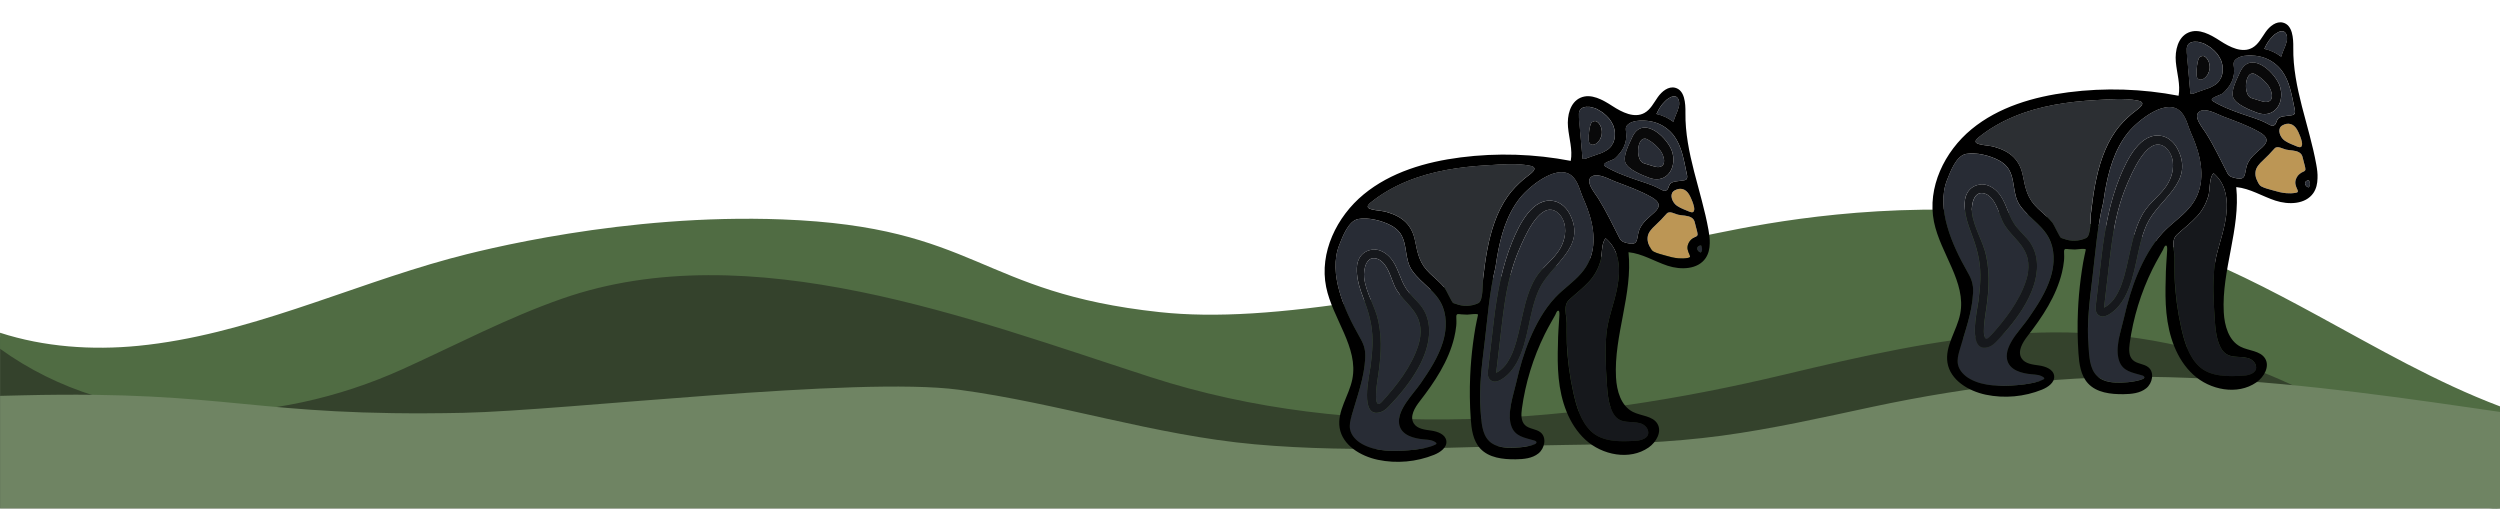 <svg width="1440" height="293" viewBox="0 0 1440 293" fill="none" xmlns="http://www.w3.org/2000/svg">
<g clip-path="url(#clip0_770_843)">
<path d="M1440 246.301C1349.66 209.312 1188.9 168.933 1159.41 161.413C1115.92 150.333 1030.34 197.812 993.595 186.627C923.374 165.247 874.901 195.347 863.975 196.316C854.904 197.116 778.166 189.323 736.021 198.38C649.009 217.064 613.677 183.32 585.623 178.538C553.919 173.125 511.985 162.298 474.523 143.403C409.744 110.733 254.263 187.006 190.455 199.202C126.815 211.377 157.19 202.614 81.147 210.134C67.162 211.524 11.707 194.273 0.021 194.167V292.789H0H1440V28.12" fill="#34422C"/>
<path d="M1249.31 141.507C1221.72 131.712 1192.89 125.73 1163.74 123.012C1084.64 115.598 1018.8 128.215 989.82 134.134C818.244 169.185 732.435 186.71 667.952 179.78C563.243 168.532 563.327 130.701 450.603 126.383C359.858 122.907 276.833 144.14 259.136 148.963C199.356 165.267 141.813 193.092 79.587 199.201C53.051 201.813 25.355 199.875 0.021 191.66V200.886C67.331 249.438 157.992 246.089 231.967 212.597C262.511 198.78 292.274 183.003 323.957 171.965C431.787 134.366 559.847 183.95 662.805 217.232C780.36 255.252 909.158 244.109 1027.56 215.82C1118.32 194.145 1199.32 176.936 1290.78 209.67C1320.84 220.433 1349.49 235.262 1375.43 253.883C1393.74 267.027 1413.44 293.188 1438.1 292.83C1439.03 292.809 1439.11 292.767 1440.02 292.683V234.083C1403.21 220.181 1369.42 200.465 1334.79 181.676C1307.11 166.615 1279.03 152.06 1249.31 141.507Z" fill="#506C43"/>
<path d="M0 292.811H1440V237.265C1434.2 236.444 1428.31 235.601 1422.34 234.716C1364.97 226.375 1307.34 218.813 1249.33 217.275C1191.35 215.717 1135.07 222.289 1078.43 234.358C1049.6 240.509 1020.83 247.039 991.591 250.978C961.891 254.98 931.917 255.907 902.007 256.286C842.522 257.023 782.195 261.257 722.837 255.928C665.083 250.746 609.712 232.189 552.379 224.5C493.612 216.622 325.96 236.528 266.856 237.792C146.2 240.361 133.755 224.816 13.099 227.702C8.754 227.807 4.387 227.913 0.042 228.018V292.811H0Z" fill="#6F8463"/>
<path d="M964.613 109.722C961.681 111.386 962.757 115.22 964.697 117.432C966.279 119.243 969.507 120.423 971.658 121.328C972.418 121.644 974.379 122.677 975.223 122.15C976.826 121.16 975.202 117.137 974.801 116.02C974.168 114.314 973.388 112.755 972.966 112.039C971.004 108.816 967.946 107.826 964.613 109.722Z" fill="#BC9655"/>
<path d="M924.894 137.295C922.257 139.823 922.953 147.048 921.877 150.565C920.57 154.82 918.46 158.738 915.444 162.045C911.9 165.9 907.745 169.08 903.906 172.598C900.235 175.947 902.345 181.34 902.429 186.037C902.514 189.871 902.345 193.704 902.492 197.538C902.872 206.996 904.201 216.854 906.268 226.143C908.019 233.958 910.445 242.552 916.372 248.323C922.995 254.79 933.795 254.453 942.254 253.863C942.591 253.842 942.95 253.821 943.288 253.779C943.33 253.779 943.393 253.779 943.477 253.779C943.52 253.779 943.562 253.758 943.604 253.758C946.663 253.21 950.354 251.841 949.236 247.902C948.666 245.838 946.747 244.342 944.68 243.773C939.533 242.341 933.838 244.405 930.062 239.35C926.455 234.505 925.885 226.311 925.527 220.519C924.936 211.272 924.451 201.961 925.274 192.693C925.885 185.742 927.974 179.697 929.809 172.977C931.095 168.28 932.234 163.056 932.509 157.938C932.867 150.207 931.222 142.645 924.894 137.295ZM949.405 248.934C949.447 249.124 949.363 249.25 949.405 248.934ZM928.417 253.673C928.332 253.652 928.248 253.652 928.163 253.652C928.606 253.694 928.564 253.694 928.417 253.673Z" fill="#16181C"/>
<path d="M951.387 113.638C944.742 109.805 937.254 107.214 930.103 104.476C926.982 103.275 920.738 99.673 917.194 101.485C912.09 104.118 919.24 111.743 920.97 114.902C925.315 121.832 928.838 129.436 932.593 136.682C932.93 137.314 933.246 137.967 933.753 138.473C934.618 139.336 935.841 139.652 937.022 139.968C943.54 141.675 942.696 138.136 943.772 133.902C943.899 133.375 944.067 132.828 944.278 132.301C945.924 128.109 949.594 125.371 952.821 122.464C956.703 118.947 956.154 116.377 951.387 113.638ZM947.105 111.406C947.4 111.553 947.231 111.469 947.105 111.406Z" fill="#282C35"/>
<path d="M977.501 133.145C977.163 131.523 976.572 129.965 976.256 128.343C976.003 126.995 975.391 125.983 974.189 125.267C971.932 123.961 969 124.214 966.574 123.645C964.739 123.224 961.596 121.16 960.014 123.034C957.926 125.478 955.669 127.711 953.348 129.901C951.45 131.713 949.319 133.798 949.045 136.558C948.919 137.99 949.13 139.464 949.657 140.791C949.615 140.686 949.573 140.56 949.53 140.454C950.269 141.971 950.88 144.056 952.462 144.899C954.508 145.994 957.04 146.479 959.255 147.174C961.744 147.932 964.275 148.564 966.869 148.775C968.578 148.922 970.308 148.88 972.016 148.585C973.408 148.332 973.809 148.101 973.176 146.71C972.248 144.709 971.51 142.877 972.354 140.686C973.155 138.601 974.758 137.105 976.804 136.284C978.26 135.715 977.796 134.556 977.501 133.145ZM973.029 125.183C973.05 125.183 973.071 125.204 973.092 125.204C973.05 125.204 973.029 125.204 973.029 125.183Z" fill="#BC9655"/>
<path d="M910.719 82.38C910.909 84.381 911.078 86.403 911.246 88.404C911.331 89.394 911.436 90.384 911.542 91.353C911.563 91.458 911.563 91.564 911.584 91.648C912.048 91.479 912.575 91.437 913.082 91.522C913.503 91.332 913.946 91.142 914.389 90.974C916.984 89.942 919.705 89.204 922.32 88.172C922.32 88.172 922.616 88.046 922.742 88.004C922.827 87.962 922.932 87.919 922.953 87.898C923.249 87.772 923.544 87.625 923.818 87.477C924.43 87.182 925.02 86.845 925.59 86.466C925.78 86.34 925.97 86.213 926.16 86.087C926.16 86.087 926.202 86.045 926.244 86.024C926.349 85.939 926.708 85.624 926.792 85.56C927.067 85.308 927.341 85.034 927.594 84.76C927.72 84.633 927.826 84.486 927.953 84.339C928.396 83.728 928.775 83.096 929.092 82.443C929.113 82.401 929.197 82.253 929.239 82.148C929.26 82.106 929.281 82.043 929.281 82.043C929.408 81.685 929.534 81.326 929.661 80.947C929.767 80.568 929.872 80.21 929.956 79.831C929.999 79.641 930.104 78.82 930.083 79.073C930.146 78.462 930.188 77.851 930.167 77.219C930.167 76.819 930.146 76.44 930.125 76.039C930.104 75.85 929.914 74.734 930.062 75.471C929.914 74.797 929.809 74.144 929.598 73.491C929.471 73.069 929.302 72.648 929.155 72.227V72.206C929.092 72.058 929.028 71.932 928.965 71.784C928.649 71.111 928.269 70.457 927.868 69.826C927.657 69.489 927.425 69.151 927.193 68.835C927.172 68.793 927.045 68.646 926.982 68.562C926.898 68.478 926.813 68.372 926.792 68.33C926.349 67.782 925.864 67.277 925.358 66.792C924.788 66.224 924.177 65.697 923.544 65.192C923.544 65.192 923.544 65.192 923.544 65.17C923.544 65.17 923.523 65.149 923.502 65.149C923.375 65.065 923.249 64.981 923.122 64.876C922.785 64.644 922.468 64.412 922.11 64.201C921.435 63.759 920.738 63.359 920.021 62.98C919.747 62.832 919.452 62.727 919.178 62.559C919.093 62.516 918.988 62.495 918.903 62.453C918.249 62.2 917.574 61.99 916.878 61.842C916.583 61.779 916.267 61.716 915.971 61.653C915.929 61.653 915.803 61.632 915.718 61.611H915.697C915.001 61.569 914.326 61.526 913.63 61.569C913.377 61.59 912.449 61.8 913.271 61.59C912.997 61.653 912.702 61.695 912.428 61.779C912.217 61.842 911.183 62.264 911.985 61.884C911.731 62.011 911.478 62.116 911.246 62.264C911.099 62.348 910.888 62.516 910.824 62.537C910.656 62.685 910.508 62.832 910.339 63.001C910.339 63.022 910.318 63.022 910.297 63.043C910.234 63.127 910.171 63.233 910.107 63.317C910.002 63.485 909.917 63.675 909.812 63.843C909.685 64.18 909.601 64.517 909.517 64.855C909.496 64.981 909.474 65.107 909.432 65.234C909.432 65.297 909.411 65.486 909.411 65.528C909.369 67.193 909.453 68.836 909.622 70.5C910.002 74.439 910.36 78.42 910.719 82.38ZM915.402 75.323C915.634 73.743 915.887 71.995 916.71 70.584C916.857 70.31 917.131 70.226 917.363 70.247C917.722 69.931 918.165 69.72 918.756 69.72C920.063 69.741 921.097 71.089 921.688 72.143C922.236 73.154 922.553 74.249 922.658 75.386C922.869 77.619 922.131 79.978 920.612 81.642C919.81 82.527 918.629 83.391 917.363 83.37C916.625 83.37 915.908 82.99 915.528 82.338C915.17 81.727 915.17 81.01 915.149 80.337C915.085 78.672 915.149 76.987 915.402 75.323Z" fill="#282C35"/>
<path d="M813.434 155.936C808.899 149.469 810.86 141.128 806.747 134.724C806.578 134.45 806.367 134.177 806.178 133.924C806.156 133.903 806.156 133.903 806.135 133.882C804.828 132.218 803.098 130.912 801.242 129.901C796.2 127.162 788.037 125.035 782.278 126.172C776.604 127.31 773.271 136.409 771.394 141.149C764.855 157.579 774.558 179.043 782.616 193.198C783.713 195.136 784.789 197.074 785.527 199.18C786.265 201.329 786.476 203.688 786.371 205.963C785.864 217.801 781.646 228.48 778.439 239.728C777.743 242.172 777.153 244.72 777.596 247.206C778.292 251.019 781.35 254.01 784.746 255.884C792.635 260.202 802.866 260.055 811.599 259.36C812.78 259.255 813.982 259.149 815.163 259.002C815.311 258.981 815.48 258.96 815.628 258.939C815.712 258.918 816.007 258.875 816.092 258.875C819.762 258.328 823.39 257.78 826.765 256.116C827.06 255.969 827.377 255.758 827.377 255.442C827.377 255.21 827.166 255.021 826.976 254.873C825.077 253.441 822.525 253.272 820.142 253.083C814.531 252.619 806.937 250.808 805.882 244.173C804.596 236.105 813.961 227.069 818.18 220.96C823.306 213.546 828.326 205.942 831.026 197.263C831.954 194.251 832.566 191.113 832.713 187.974C832.903 184.204 832.418 180.454 831.068 176.937C827.524 167.711 818.813 163.603 813.434 155.936ZM778.186 249.017C778.25 249.144 778.292 249.228 778.313 249.27C778.271 249.186 778.228 249.102 778.186 249.017ZM827.313 255.252C827.313 255.295 827.334 255.316 827.334 255.337C827.334 255.358 827.334 255.358 827.334 255.379C827.313 255.4 827.292 255.442 827.271 255.484C827.271 255.4 827.292 255.316 827.313 255.252ZM800.229 233.788C798.837 235.242 797.339 236.695 795.42 237.327C782.595 241.624 788.839 215.757 789.45 210.934C790.463 202.908 791.201 194.799 789.725 186.773C789.345 184.793 788.902 182.813 788.375 180.854C785.907 171.755 781.224 164.13 781.54 154.356C781.709 148.69 785.021 144.287 790.927 143.761C794.597 143.424 798.246 145.635 800.63 148.268C805.271 153.387 806.22 160.528 809.911 166.215C812.063 169.501 815.037 172.155 817.61 175.146C820.521 178.516 822.167 182.308 822.82 186.268C825.689 203.519 811.472 222.119 800.229 233.788Z" fill="#282C35"/>
<path d="M803.224 164.656C801.431 160.612 800.355 156.252 797.697 152.629C796.643 151.196 795.335 149.912 793.69 149.238C787.024 146.52 785.252 155.135 785.737 159.812C786.644 168.448 792.15 176.452 793.943 185.067C796.39 196.737 795.208 207.606 793.373 219.254C793.057 221.234 790.715 237.18 795.947 231.471C804.405 222.224 813.075 211.102 816.914 199.033C817.462 197.327 817.842 195.578 818.074 193.809C818.475 190.586 818.243 187.321 817.125 184.288C814.319 176.536 806.578 172.176 803.224 164.656Z" fill="#282C35"/>
<path d="M895.066 121.18C886.017 117.642 877.748 137.421 875.09 143.613C870.724 153.724 868.193 164.551 866.589 175.42C865.957 179.633 865.471 183.677 864.944 188.101C864.396 192.714 863.868 197.348 863.32 201.961C863.046 204.236 862.793 206.532 862.518 208.807L862.075 212.514C861.991 213.23 861.864 213.988 861.822 214.704C861.97 214.62 862.139 214.536 862.286 214.452C862.603 214.283 862.919 214.094 863.236 213.883C863.489 213.714 863.721 213.567 863.953 213.398C863.974 213.377 864.248 213.167 864.29 213.146C864.586 212.914 864.881 212.661 865.155 212.387C865.809 211.798 866.4 211.166 866.969 210.492C867.011 210.428 867.454 209.881 867.349 210.028C867.412 209.923 867.496 209.839 867.56 209.733C867.813 209.375 868.066 209.017 868.319 208.638C868.804 207.88 869.268 207.121 869.69 206.321C870.133 205.499 870.534 204.657 870.914 203.793C870.977 203.667 871.019 203.541 871.082 203.414C871.104 203.351 871.23 203.035 871.251 203.014C871.42 202.593 871.568 202.192 871.736 201.771C874.268 194.967 875.554 187.806 877.157 180.749C878.739 173.735 880.659 166.657 884.308 160.401C888.253 153.661 895.15 149.575 898.905 142.687C900.149 140.412 901.014 137.905 901.394 135.335C901.837 132.239 901.521 129.1 900.192 126.299C899.116 124.066 897.365 122.065 895.066 121.18Z" fill="#282C35"/>
<path d="M913.482 153.789C920.106 143.404 918.376 130.661 914.221 119.749C913.841 118.738 913.419 117.727 913.018 116.716C912.786 116.126 912.913 116.485 912.976 116.59C912.85 116.295 912.723 116.021 912.596 115.726C912.407 115.305 912.217 114.863 912.027 114.441C910.255 110.481 909.411 105.868 906.585 102.456C898.421 92.619 880.935 107.28 875.64 113.873C867.836 123.604 864.355 136.032 862.309 148.102C861.972 150.103 861.655 152.083 861.381 154.084C857.922 167.881 856.888 183.11 855.158 197.244C853.555 210.388 851.826 223.469 852.859 236.718C853.302 242.447 853.387 249.756 857.795 254.053C861.529 257.697 867.329 258.035 872.561 257.824C876.421 257.655 880.344 257.276 883.951 255.865C884.352 255.696 884.795 255.465 884.964 255.107C884.964 255.086 884.964 255.086 884.964 255.065C884.943 255.107 884.9 255.149 884.879 255.191C884.858 255.212 884.858 255.212 884.837 255.233C884.879 255.128 884.922 255.043 884.964 255.001C884.964 254.917 885.006 254.854 885.048 254.812V254.791C885.048 254.18 884.352 253.864 883.782 253.695C878.172 252.031 872.603 251.463 870.515 245.228C868.026 237.75 871.696 227.702 873.383 220.33C875.324 211.841 877.729 203.416 881.104 195.369C884.668 186.859 889.415 178.181 895.764 171.398C897.156 169.924 898.632 168.534 900.172 167.207C904.897 163.036 910.044 159.202 913.482 153.789ZM884.668 255.38C884.647 255.402 884.647 255.402 884.626 255.423C884.563 255.465 884.479 255.528 884.394 255.591C884.415 255.507 884.542 255.38 884.668 255.38ZM886.398 166.87C880.344 180.266 880.766 195.769 873.679 208.787C871.759 212.305 869.207 215.506 865.895 217.802C863.976 219.15 861.297 220.604 859.019 219.256C856.719 217.908 856.888 215.211 857.141 212.915C858.259 203.31 859.335 193.726 860.495 184.121C862.351 168.829 865.199 153.368 871.105 139.044C874.923 129.776 882.833 113.03 895.363 115.874C899.181 116.737 902.324 119.792 904.096 123.162C914.326 142.688 893.106 152.019 886.398 166.87Z" fill="#282C35"/>
<path d="M856.676 143.74C858.743 132.934 862.055 122.128 868.425 113.029C871.062 109.279 874.31 106.056 877.769 103.065C880.301 100.875 887.704 96.725 881.229 95.419C873.424 93.86 864.881 94.703 856.971 95.145C848.934 95.588 840.919 96.409 833.009 97.884C817.315 100.812 801.98 106.52 789.492 116.631C786.244 119.243 788.016 120.169 791.201 120.822C793.711 121.349 796.306 121.391 798.752 122.107C802.824 123.308 806.831 125.056 809.848 128.132C812.632 130.975 814.235 134.598 815.016 138.474C816.598 146.289 817.61 151.786 823.706 157.558C826.533 160.233 829.634 162.698 832.08 165.752C832.945 166.826 836.299 174.283 837.037 174.514C837.565 174.683 838.071 174.851 838.598 175.02C838.577 174.999 838.535 174.999 838.514 174.978C838.472 174.957 838.43 174.957 838.409 174.936C838.451 174.957 838.493 174.957 838.514 174.978C842.585 176.621 847.31 176.494 851.297 174.662C851.36 174.62 851.444 174.599 851.508 174.557C854.44 173.145 853.891 163.308 854.229 160.338C854.904 154.799 855.621 149.259 856.676 143.74Z" fill="#2C2F33"/>
<path d="M948.665 251.736C948.686 251.736 948.77 251.63 948.855 251.504C948.749 251.609 948.644 251.736 948.665 251.736Z" fill="#282C35"/>
<path d="M946.852 94.03C948.582 94.557 950.291 95.104 952.02 95.631C953.18 95.989 954.362 96.347 955.564 96.2C957.779 95.926 958.538 94.451 958.538 92.724C958.538 90.66 957.463 88.216 956.513 86.91C954.615 84.32 952.147 82.108 949.363 80.528C948.73 80.17 948.034 79.812 947.295 79.833C942.739 79.959 942.043 92.534 946.852 94.03ZM946.937 80.086C946.958 80.044 946.979 80.001 946.979 79.98C947 79.959 947 79.938 947.021 79.917C947.021 79.98 946.979 80.128 946.895 80.212C946.916 80.17 946.937 80.128 946.937 80.086Z" fill="#282C35"/>
<path d="M924.408 95.692C929.28 98.768 934.765 100.79 940.144 102.749C945.438 104.687 950.838 105.993 955.837 108.689C957.293 109.468 958.812 110.606 960.162 109.363C961.237 108.373 961.111 106.54 962.313 105.593C963.389 104.75 964.823 104.539 966.173 104.371L969.569 103.929C970.202 103.844 970.877 103.739 971.299 103.297C972.248 102.349 971.637 100.558 971.405 99.442C969.886 92.28 968.726 84.402 964.275 78.357C961.469 74.544 957.377 71.68 952.821 70.374C948.645 69.173 940.313 68.499 937.106 72.29C935.82 73.807 936.769 75.576 936.727 78.525C936.642 83.412 933.921 87.077 933.373 87.772C932.339 89.121 931.221 90.384 929.871 91.438C928.795 92.301 921.813 94.049 924.408 95.692ZM940.017 79.347C945.755 66.266 959.212 77.999 962.756 86.235C963.284 87.457 963.621 88.805 963.79 90.216C964.76 98.831 958.643 105.719 949.868 102.391C946.092 100.959 937.992 97.82 936.305 93.797C934.617 89.858 938.414 82.991 940.017 79.347Z" fill="#282C35"/>
<path d="M980.2 144.604C980.432 144.182 980.221 144.54 980.158 144.667C980.2 144.625 980.221 144.604 980.2 144.604Z" fill="#282C35"/>
<path d="M980.369 142.939C980.327 142.771 980.285 142.602 980.243 142.413C980.137 142.076 980.032 141.739 979.905 141.38V141.359C979.736 141.402 979.546 141.444 979.378 141.444C979.357 141.444 979.314 141.444 979.251 141.465C979.209 141.486 979.146 141.486 979.104 141.486C978.998 141.528 978.871 141.549 978.766 141.591C978.724 141.612 978.682 141.612 978.639 141.633C978.513 141.717 978.323 141.823 978.218 141.907C978.133 142.012 977.986 142.139 977.901 142.223C977.901 142.244 977.88 142.244 977.88 142.244C977.838 142.307 977.796 142.37 977.796 142.392C977.753 142.455 977.69 142.665 977.669 142.707C977.669 142.771 977.648 142.855 977.627 142.939C977.627 143.066 977.648 143.192 977.627 143.318C977.648 143.445 977.711 143.655 977.732 143.803C977.754 143.824 977.775 143.866 977.796 143.908C977.859 144.013 977.922 144.119 977.985 144.224C978.007 144.245 978.049 144.329 978.091 144.414C978.112 144.435 978.133 144.456 978.154 144.477C978.239 144.561 978.344 144.645 978.407 144.751C978.407 144.751 978.407 144.751 978.407 144.772C978.492 144.814 978.576 144.877 978.661 144.94C978.724 144.982 978.787 145.025 978.808 145.046C979.082 145.172 979.335 145.319 979.546 145.488C979.694 145.362 979.821 145.214 979.947 145.067C980.011 144.982 980.074 144.919 980.158 144.835C980.285 144.687 980.243 144.73 980.032 144.982C980.032 145.003 980.01 145.003 980.01 145.003C980.01 145.003 980.011 144.982 980.032 144.982C980.053 144.94 980.137 144.793 980.179 144.709C980.2 144.624 980.285 144.414 980.306 144.372C980.327 144.266 980.369 144.161 980.39 144.056C980.348 143.803 980.411 143.339 980.411 143.129L980.369 142.939Z" fill="#282C35"/>
<path d="M963.874 70.227C964.254 68.858 964.76 67.51 965.309 66.225C965.941 64.73 966.574 63.255 966.975 61.696C967.059 61.338 967.144 60.959 967.207 60.601C967.207 60.538 967.228 60.432 967.228 60.39C967.249 60.222 967.249 60.053 967.249 59.906C967.249 59.611 967.249 59.316 967.228 59V58.979C967.207 58.663 967.059 58.684 967.228 58.979C967.228 59 967.249 59 967.249 59.021C967.207 58.958 967.207 58.726 967.186 58.621C967.123 58.263 967.017 57.905 966.912 57.568V57.547C966.806 57.483 966.764 57.125 966.912 57.547L966.933 57.568C966.933 57.568 966.785 57.273 966.764 57.21C966.701 57.083 966.574 56.809 966.448 56.599C966.427 56.578 966.384 56.536 966.321 56.472C966.216 56.367 966.089 56.241 965.984 56.135C965.941 56.093 965.899 56.051 965.857 56.009C965.752 55.946 965.646 55.861 965.541 55.798C965.498 55.777 965.456 55.756 965.414 55.735C965.456 55.756 965.203 55.651 965.098 55.63C964.95 55.588 964.802 55.567 964.655 55.525H964.612C964.465 55.525 964.317 55.503 964.191 55.525C964.106 55.525 963.705 55.567 963.748 55.567C963.473 55.63 963.199 55.693 962.925 55.777C962.735 55.84 962.566 55.904 962.398 55.967H962.377C962.355 55.988 962.313 56.009 962.292 56.009C961.68 56.346 961.069 56.683 960.499 57.104C960.457 57.125 960.415 57.167 960.394 57.167C960.373 57.189 960.33 57.21 960.288 57.252C960.162 57.357 960.056 57.441 959.93 57.547C959.634 57.799 959.36 58.073 959.086 58.347C958.58 58.853 958.095 59.358 957.63 59.906C957.483 60.074 957.335 60.264 957.187 60.453C957.166 60.496 957.124 60.517 957.103 60.538C957.103 60.559 957.082 60.559 957.082 60.58C956.871 60.875 956.66 61.149 956.47 61.444C956.048 62.054 955.648 62.686 955.289 63.339C954.909 64.034 954.572 64.73 954.255 65.446C954.213 65.53 954.171 65.614 954.129 65.698C957.525 66.457 960.752 67.91 963.473 69.932C963.6 69.996 963.748 70.101 963.874 70.227Z" fill="#282C35"/>
<path d="M979.168 141.465C979.189 141.465 979.21 141.465 979.231 141.465C979.358 141.444 979.442 141.402 979.168 141.465Z" fill="#282C35"/>
<path d="M979.166 141.465C979.082 141.465 978.998 141.486 978.998 141.465C978.998 141.486 979.04 141.486 979.103 141.486C979.103 141.486 979.103 141.486 979.124 141.486C979.145 141.486 979.145 141.486 979.166 141.465Z" fill="#282C35"/>
<path d="M884.667 255.379C884.54 255.379 884.414 255.505 884.393 255.59C884.477 255.526 884.561 255.463 884.624 255.421C884.645 255.4 884.645 255.379 884.667 255.379Z" fill="black"/>
<path d="M949.405 248.934C949.447 249.123 949.363 249.25 949.405 248.934Z" fill="black"/>
<path d="M928.416 253.673C928.564 253.694 928.606 253.694 928.162 253.652C928.247 253.652 928.331 253.652 928.416 253.673Z" fill="black"/>
<path d="M980.034 144.941C980.034 144.964 980.011 144.964 980.034 144.941Z" fill="black"/>
<path d="M947.105 111.406C947.4 111.554 947.232 111.469 947.105 111.406Z" fill="black"/>
<path d="M973.093 125.205C973.072 125.205 973.051 125.184 973.029 125.184C973.029 125.184 973.051 125.205 973.093 125.205Z" fill="black"/>
<path d="M979.167 141.465C979.146 141.465 979.125 141.486 979.103 141.486C979.103 141.486 979.103 141.486 979.082 141.486C979.125 141.486 979.167 141.465 979.231 141.465C979.21 141.465 979.188 141.465 979.167 141.465Z" fill="black"/>
<path d="M967.228 58.936C967.207 58.641 967.06 58.641 967.228 58.936Z" fill="black"/>
<path d="M966.912 57.503C966.807 57.44 966.764 57.082 966.912 57.503Z" fill="black"/>
<path d="M984.082 132.408C980.032 109.827 970.519 88.005 970.814 65.045C970.898 59.379 970.392 51.965 964.908 50.553C961.005 49.542 957.23 52.639 954.909 55.925C952.589 59.211 950.712 63.129 947.168 65.066C941.367 68.247 934.301 64.687 928.753 61.085C923.206 57.483 916.435 53.629 910.381 56.283C904.369 58.916 902.576 66.646 903.167 73.176C903.757 79.706 905.93 86.236 904.749 92.66C883.887 88.637 862.393 87.963 841.32 90.659C821.302 93.229 801.052 99.127 785.485 111.955C769.918 124.783 759.835 145.573 763.864 165.331C767.598 183.615 782.595 200.108 778.946 218.391C777.048 227.975 770.066 236.801 771.627 246.448C773.272 256.496 783.713 262.752 793.691 264.858C804.448 267.112 815.881 266.08 826.09 261.951C829.634 260.519 833.6 257.739 833.094 253.947C832.587 250.219 828.179 248.555 824.445 248.028C820.712 247.502 816.345 247.08 814.341 243.9C811.81 239.876 814.911 234.779 817.843 231.03C826.322 220.097 834.359 208.07 837.629 194.441C838.156 192.23 838.557 189.976 838.789 187.701C838.979 185.953 838.873 184.162 838.831 182.414C838.81 180.35 840.223 180.939 841.7 181.066C842.818 181.171 843.957 181.234 845.075 181.234C845.876 181.255 851.572 180.35 851.34 181.34C850.812 183.804 850.264 186.248 849.821 188.733C849.293 191.808 848.829 194.863 848.429 197.959C847.627 204.131 847.1 210.324 846.826 216.538C846.467 224.668 846.572 232.841 847.121 240.972C847.543 247.143 848.408 253.758 852.605 258.328C857.562 263.721 865.683 264.648 873.024 264.563C877.643 264.5 882.579 264.058 886.165 261.151C889.751 258.244 890.996 252.094 887.452 249.124C884.878 246.954 880.828 247.207 878.403 244.869C875.998 242.552 876.167 238.739 876.61 235.432C878.635 220.561 883.107 206.027 889.751 192.546C890.996 190.018 892.367 187.532 893.759 185.089C894.455 183.867 895.172 182.646 895.826 181.403C896.206 180.708 896.543 179.339 897.303 179.002C898.505 178.454 898.21 181.55 898.167 182.33C897.872 187.553 897.387 192.777 897.387 198.001C897.176 204.573 897.134 211.187 897.788 217.759C899.075 230.882 903.483 244.321 913.186 253.273C922.889 262.225 938.731 265.301 949.573 257.781C954.023 254.705 957.462 248.618 954.635 244.026C951.851 239.476 945.27 239.645 940.523 237.243C933.647 233.747 931.242 225.132 930.82 217.422C929.513 193.22 940.545 169.396 938.013 145.278C945.966 146.057 952.969 150.586 960.562 153.072C968.156 155.557 977.901 155.283 982.415 148.711C984.124 146.205 984.757 143.256 984.82 140.202C984.904 137.59 984.546 134.936 984.082 132.408ZM974.78 115.999C975.201 117.116 976.805 121.139 975.201 122.129C974.358 122.655 972.417 121.623 971.637 121.307C969.485 120.423 966.258 119.222 964.676 117.41C962.735 115.199 961.659 111.344 964.591 109.701C967.924 107.826 970.983 108.816 972.923 112.018C973.366 112.734 974.147 114.293 974.78 115.999ZM954.234 65.403C954.572 64.687 954.888 63.971 955.268 63.297C955.627 62.644 956.027 62.012 956.449 61.401C956.66 61.106 956.871 60.833 957.061 60.538C957.082 60.517 957.082 60.517 957.082 60.495C957.103 60.474 957.124 60.432 957.166 60.411C957.314 60.243 957.462 60.053 957.609 59.864C958.073 59.337 958.559 58.81 959.065 58.305C959.339 58.031 959.613 57.757 959.909 57.505C960.014 57.399 960.141 57.315 960.267 57.21C960.309 57.167 960.351 57.146 960.373 57.125C960.394 57.104 960.436 57.083 960.478 57.062C961.069 56.662 961.659 56.325 962.271 55.967C962.313 55.946 962.334 55.925 962.355 55.925H962.376C962.566 55.861 962.735 55.798 962.904 55.735C963.178 55.651 963.452 55.588 963.726 55.524C963.684 55.545 964.085 55.482 964.169 55.482C964.317 55.482 964.465 55.482 964.591 55.482H964.634C964.781 55.524 964.929 55.545 965.077 55.588C965.182 55.609 965.435 55.735 965.393 55.693C965.435 55.714 965.477 55.735 965.519 55.756C965.625 55.819 965.73 55.883 965.836 55.967C965.878 56.009 965.92 56.051 965.962 56.093C966.068 56.219 966.173 56.325 966.3 56.43C966.363 56.493 966.405 56.535 966.427 56.557C966.553 56.767 966.68 57.041 966.743 57.167C966.764 57.21 966.891 57.526 966.912 57.526C966.912 57.526 966.891 57.526 966.891 57.505V57.526C966.996 57.884 967.102 58.221 967.165 58.579C967.186 58.663 967.186 58.916 967.228 58.979C967.228 58.958 967.207 58.958 967.207 58.937V58.958C967.228 59.253 967.228 59.548 967.228 59.864C967.228 60.032 967.207 60.201 967.207 60.348C967.207 60.39 967.186 60.495 967.186 60.559C967.123 60.938 967.038 61.296 966.954 61.654C966.553 63.213 965.92 64.708 965.287 66.183C964.739 67.468 964.233 68.816 963.853 70.185C963.705 70.08 963.579 69.974 963.431 69.869C960.71 67.826 957.483 66.394 954.087 65.635C954.129 65.572 954.171 65.488 954.234 65.403ZM933.415 87.773C933.963 87.078 936.684 83.413 936.769 78.526C936.811 75.577 935.862 73.808 937.148 72.291C940.355 68.5 948.687 69.174 952.863 70.374C957.419 71.68 961.512 74.545 964.317 78.358C968.747 84.403 969.928 92.281 971.447 99.443C971.679 100.559 972.29 102.35 971.341 103.298C970.898 103.74 970.223 103.845 969.612 103.929L966.216 104.372C964.866 104.54 963.431 104.751 962.355 105.594C961.153 106.541 961.28 108.374 960.204 109.364C958.854 110.607 957.335 109.469 955.88 108.69C950.859 105.994 945.481 104.688 940.186 102.75C934.786 100.791 929.323 98.769 924.45 95.694C921.877 94.072 928.859 92.302 929.956 91.46C931.263 90.406 932.381 89.121 933.415 87.773ZM909.453 65.488C909.453 65.424 909.474 65.256 909.474 65.193C909.495 65.066 909.516 64.94 909.558 64.814C909.642 64.477 909.727 64.14 909.853 63.803C909.938 63.634 910.043 63.444 910.149 63.276C910.212 63.171 910.275 63.086 910.339 63.002C910.339 62.981 910.36 62.981 910.381 62.96C910.549 62.813 910.697 62.644 910.866 62.497C910.929 62.455 911.119 62.307 911.288 62.223C911.52 62.075 911.773 61.97 912.026 61.844C911.224 62.223 912.258 61.801 912.469 61.738C912.743 61.675 913.038 61.633 913.313 61.549C912.49 61.78 913.418 61.549 913.671 61.528C914.367 61.486 915.042 61.528 915.738 61.57H915.76C915.865 61.591 915.971 61.612 916.013 61.612C916.308 61.675 916.624 61.738 916.92 61.801C917.595 61.97 918.27 62.181 918.945 62.412C919.05 62.455 919.134 62.475 919.219 62.518C919.493 62.665 919.788 62.791 920.063 62.939C920.78 63.318 921.476 63.718 922.151 64.161C922.488 64.371 922.826 64.603 923.163 64.835C923.29 64.919 923.395 65.024 923.543 65.109C923.564 65.13 923.564 65.13 923.585 65.13C923.585 65.13 923.585 65.13 923.585 65.151C924.218 65.677 924.83 66.183 925.399 66.751C925.906 67.236 926.391 67.763 926.834 68.289C926.855 68.31 926.939 68.437 927.024 68.521C927.087 68.605 927.213 68.774 927.234 68.795C927.466 69.111 927.699 69.448 927.909 69.785C928.31 70.417 928.669 71.07 929.006 71.744C929.07 71.891 929.133 72.017 929.196 72.165V72.186C929.344 72.607 929.513 73.029 929.639 73.45C929.829 74.103 929.956 74.777 930.103 75.43C929.934 74.693 930.145 75.809 930.167 75.999C930.188 76.399 930.209 76.778 930.209 77.178C930.209 77.789 930.167 78.421 930.124 79.032C930.145 78.779 930.019 79.601 929.998 79.79C929.913 80.169 929.829 80.549 929.702 80.906C929.597 81.286 929.47 81.644 929.323 82.002C929.323 82.023 929.302 82.065 929.281 82.107C929.238 82.213 929.154 82.36 929.133 82.402C928.795 83.055 928.416 83.708 927.994 84.298C927.867 84.445 927.762 84.572 927.635 84.719C927.382 84.993 927.108 85.267 926.834 85.519C926.749 85.583 926.391 85.899 926.285 85.983C926.243 86.004 926.201 86.046 926.201 86.046C926.011 86.172 925.821 86.299 925.631 86.425C925.062 86.805 924.471 87.141 923.859 87.436C923.564 87.584 923.29 87.71 922.995 87.858C922.974 87.879 922.868 87.921 922.784 87.963C922.657 88.005 922.341 88.153 922.362 88.132C919.746 89.164 917.046 89.901 914.431 90.933C913.988 91.102 913.545 91.291 913.123 91.481C912.595 91.396 912.089 91.439 911.625 91.607C911.625 91.523 911.604 91.418 911.583 91.312C911.478 90.322 911.372 89.353 911.288 88.363C911.098 86.362 910.929 84.34 910.76 82.339C910.402 78.358 910.043 74.377 909.706 70.417C909.495 68.795 909.41 67.173 909.453 65.488ZM832.735 187.954C832.587 191.092 831.976 194.252 831.047 197.243C828.347 205.921 823.327 213.525 818.201 220.94C813.983 227.048 804.617 236.085 805.904 244.152C806.959 250.788 814.573 252.599 820.163 253.062C822.547 253.252 825.099 253.4 826.997 254.853C827.187 255 827.377 255.19 827.398 255.422C827.419 255.738 827.082 255.969 826.787 256.096C823.412 257.76 819.805 258.307 816.113 258.855C816.029 258.876 815.712 258.918 815.649 258.918C815.501 258.939 815.333 258.96 815.185 258.981C814.004 259.129 812.801 259.255 811.62 259.34C802.866 260.056 792.657 260.203 784.768 255.864C781.372 254.01 778.292 250.998 777.617 247.186C777.174 244.7 777.765 242.151 778.461 239.708C781.646 228.46 785.865 217.78 786.392 205.942C786.498 203.667 786.287 201.329 785.548 199.16C784.831 197.053 783.734 195.115 782.638 193.178C774.58 179.002 764.877 157.558 771.416 141.128C773.293 136.41 776.626 127.289 782.3 126.152C788.037 125.015 796.222 127.142 801.263 129.88C803.119 130.891 804.87 132.197 806.157 133.861C806.178 133.882 806.178 133.904 806.199 133.904C806.389 134.156 806.6 134.43 806.769 134.704C810.882 141.086 808.899 149.449 813.455 155.915C818.855 163.583 827.567 167.69 831.111 176.895C832.44 180.434 832.925 184.204 832.735 187.954ZM851.529 174.599C851.466 174.641 851.382 174.662 851.318 174.704C847.332 176.537 842.607 176.663 838.536 175.02C838.557 175.041 838.599 175.041 838.62 175.063C838.114 174.873 837.586 174.704 837.059 174.557C836.342 174.325 832.967 166.869 832.102 165.794C829.655 162.74 826.555 160.276 823.728 157.601C817.632 151.829 816.598 146.331 815.037 138.517C814.257 134.641 812.654 131.018 809.869 128.174C806.853 125.099 802.866 123.35 798.774 122.15C796.306 121.434 793.712 121.37 791.223 120.865C788.038 120.212 786.287 119.285 789.514 116.673C802.023 106.562 817.358 100.854 833.03 97.926C840.94 96.452 848.956 95.63 856.993 95.188C864.903 94.746 873.446 93.903 881.25 95.462C887.705 96.747 880.322 100.896 877.791 103.108C874.332 106.099 871.083 109.322 868.447 113.071C862.076 122.171 858.764 132.977 856.697 143.783C855.643 149.28 854.925 154.841 854.272 160.402C853.913 163.33 854.461 173.188 851.529 174.599ZM895.742 171.44C889.392 178.222 884.668 186.901 881.082 195.41C877.707 203.457 875.302 211.861 873.361 220.371C871.674 227.744 867.982 237.791 870.493 245.269C872.581 251.504 878.15 252.051 883.761 253.737C884.33 253.905 885.026 254.221 885.026 254.832V254.853C884.984 254.895 884.963 254.979 884.942 255.043C884.899 255.085 884.836 255.169 884.815 255.274C884.836 255.253 884.836 255.253 884.857 255.232C884.878 255.19 884.921 255.148 884.942 255.106C884.942 255.127 884.942 255.127 884.942 255.148C884.773 255.506 884.33 255.759 883.929 255.906C880.322 257.317 876.42 257.697 872.539 257.865C867.307 258.097 861.528 257.76 857.773 254.095C853.365 249.798 853.28 242.488 852.837 236.759C851.804 223.51 853.533 210.429 855.136 197.285C856.866 183.151 857.9 167.922 861.359 154.125C861.654 152.124 861.95 150.123 862.287 148.143C864.333 136.052 867.814 123.624 875.618 113.914C880.934 107.3 898.421 92.66 906.563 102.497C909.389 105.909 910.233 110.522 912.005 114.483C912.195 114.904 912.385 115.346 912.574 115.767C912.701 116.062 912.828 116.336 912.954 116.631C912.912 116.505 912.764 116.168 912.996 116.757C913.418 117.769 913.819 118.78 914.199 119.791C918.333 130.723 920.084 143.467 913.46 153.83C910.001 159.243 904.875 163.077 900.108 167.269C898.61 168.575 897.113 169.944 895.742 171.44ZM948.666 251.735C948.645 251.735 948.75 251.609 948.855 251.504C948.771 251.651 948.708 251.757 948.666 251.735ZM932.487 157.938C932.234 163.077 931.074 168.301 929.787 172.977C927.952 179.697 925.863 185.742 925.252 192.693C924.429 201.94 924.914 211.25 925.505 220.519C925.885 226.311 926.433 234.505 930.04 239.35C933.816 244.384 939.511 242.341 944.658 243.773C946.725 244.342 948.645 245.859 949.214 247.902C950.311 251.862 946.62 253.21 943.582 253.758C943.54 253.758 943.498 253.779 943.456 253.779C943.371 253.779 943.287 253.779 943.266 253.779C942.928 253.821 942.591 253.842 942.232 253.863C933.773 254.453 922.974 254.769 916.35 248.323C910.423 242.552 907.997 233.979 906.246 226.143C904.179 216.853 902.829 207.017 902.471 197.538C902.323 193.704 902.471 189.871 902.407 186.037C902.323 181.34 900.214 175.947 903.884 172.598C907.723 169.08 911.899 165.9 915.422 162.045C918.438 158.738 920.548 154.841 921.856 150.565C922.931 147.047 922.235 139.801 924.872 137.295C931.221 142.645 932.867 150.207 932.487 157.938ZM944.278 132.303C944.067 132.85 943.899 133.377 943.772 133.904C942.696 138.137 943.561 141.676 937.022 139.97C935.841 139.675 934.617 139.317 933.752 138.474C933.246 137.969 932.909 137.337 932.592 136.684C928.838 129.438 925.315 121.834 920.97 114.904C919.24 111.744 912.068 104.119 917.194 101.486C920.759 99.653 926.981 103.276 930.103 104.477C937.254 107.215 944.742 109.806 951.387 113.64C956.154 116.399 956.702 118.948 952.821 122.466C949.594 125.394 945.923 128.132 944.278 132.303ZM976.805 136.305C974.737 137.126 973.134 138.601 972.354 140.707C971.51 142.898 972.248 144.73 973.176 146.731C973.809 148.122 973.409 148.353 972.016 148.606C970.329 148.901 968.599 148.943 966.869 148.796C964.275 148.585 961.744 147.953 959.255 147.195C957.04 146.521 954.509 146.015 952.462 144.92C950.859 144.056 950.269 141.992 949.53 140.475C949.573 140.581 949.615 140.707 949.657 140.813C949.109 139.485 948.898 138.011 949.045 136.579C949.32 133.819 951.45 131.713 953.348 129.922C955.669 127.732 957.926 125.478 960.014 123.056C961.596 121.202 964.739 123.245 966.574 123.666C969 124.235 971.953 123.982 974.189 125.288C975.391 125.983 976.003 127.016 976.256 128.364C976.573 129.986 977.163 131.544 977.501 133.166C977.796 134.557 978.26 135.715 976.805 136.305ZM980.369 144.035C980.348 144.141 980.327 144.246 980.285 144.351C980.264 144.393 980.201 144.583 980.158 144.688C980.201 144.541 980.412 144.204 980.201 144.625C980.201 144.625 980.18 144.646 980.158 144.709C980.116 144.794 980.053 144.92 980.011 144.983C980.222 144.73 980.285 144.688 980.137 144.836C980.074 144.92 980.011 145.004 979.926 145.067C979.8 145.215 979.652 145.341 979.526 145.489C979.294 145.32 979.062 145.173 978.787 145.046C978.766 145.025 978.703 145.004 978.64 144.941C978.555 144.899 978.471 144.836 978.387 144.773C978.387 144.773 978.387 144.773 978.387 144.751C978.302 144.667 978.218 144.562 978.133 144.478C978.112 144.457 978.091 144.436 978.07 144.414C978.028 144.33 977.986 144.246 977.965 144.225C977.901 144.12 977.838 144.014 977.775 143.909C977.754 143.867 977.733 143.825 977.712 143.804C977.669 143.656 977.627 143.467 977.606 143.319C977.606 143.193 977.606 143.066 977.606 142.94C977.627 142.856 977.648 142.75 977.648 142.708C977.669 142.666 977.733 142.477 977.775 142.392C977.775 142.371 977.817 142.308 977.859 142.245L977.88 142.224C977.965 142.14 978.133 142.013 978.197 141.908C978.302 141.824 978.492 141.718 978.619 141.634C978.64 141.634 978.682 141.613 978.745 141.592C978.851 141.571 978.977 141.529 979.083 141.487C979.04 141.487 978.998 141.487 978.977 141.465C978.977 141.465 979.062 141.465 979.146 141.465C979.42 141.381 979.336 141.423 979.209 141.465C979.273 141.465 979.336 141.444 979.336 141.444C979.504 141.423 979.694 141.381 979.863 141.36V141.381C979.99 141.718 980.095 142.055 980.201 142.413C980.243 142.582 980.285 142.75 980.327 142.94L980.369 143.108C980.391 143.319 980.327 143.783 980.369 144.035Z" fill="black"/>
<path d="M778.188 249.018C778.23 249.102 778.272 249.186 778.314 249.27C778.293 249.228 778.272 249.165 778.188 249.018Z" fill="black"/>
<path d="M827.335 255.358C827.335 255.337 827.314 255.316 827.314 255.273C827.293 255.316 827.271 255.4 827.271 255.505C827.293 255.463 827.314 255.442 827.335 255.4C827.335 255.379 827.335 255.358 827.335 255.358Z" fill="black"/>
<path d="M817.611 175.125C815.037 172.155 812.063 169.501 809.912 166.194C806.199 160.506 805.25 153.366 800.63 148.247C798.247 145.614 794.598 143.423 790.927 143.739C785 144.287 781.709 148.668 781.541 154.335C781.245 164.129 785.907 171.733 788.375 180.833C788.902 182.792 789.345 184.751 789.725 186.752C791.223 194.777 790.463 202.887 789.451 210.912C788.839 215.757 782.595 241.603 795.42 237.306C797.319 236.674 798.837 235.22 800.23 233.767C811.473 222.097 825.69 203.498 822.821 186.225C822.167 182.286 820.543 178.495 817.611 175.125ZM818.075 193.787C817.864 195.557 817.463 197.326 816.915 199.011C813.076 211.081 804.406 222.203 795.948 231.45C790.716 237.158 793.058 221.213 793.374 219.233C795.209 207.584 796.391 196.715 793.944 185.046C792.151 176.431 786.645 168.426 785.738 159.79C785.253 155.135 787.025 146.499 793.691 149.216C795.336 149.89 796.644 151.175 797.698 152.607C800.377 156.209 801.432 160.591 803.225 164.635C806.558 172.155 814.299 176.515 817.126 184.245C818.244 187.279 818.476 190.565 818.075 193.787Z" fill="#16181C"/>
<path d="M895.362 115.895C882.832 113.072 874.922 129.797 871.104 139.065C865.198 153.389 862.35 168.85 860.494 184.142C859.334 193.726 858.258 203.331 857.14 212.937C856.866 215.233 856.697 217.908 859.018 219.277C861.317 220.625 863.975 219.172 865.915 217.823C869.206 215.527 871.779 212.326 873.699 208.808C880.786 195.79 880.364 180.287 886.418 166.891C893.126 152.041 914.367 142.688 904.116 123.183C902.323 119.792 899.18 116.758 895.362 115.895ZM901.374 135.358C901.015 137.928 900.129 140.434 898.885 142.709C895.109 149.618 888.232 153.684 884.288 160.424C880.639 166.68 878.719 173.758 877.137 180.772C875.534 187.828 874.247 194.99 871.716 201.794C871.568 202.215 871.4 202.615 871.231 203.037C871.231 203.058 871.104 203.374 871.062 203.437C870.999 203.563 870.957 203.689 870.893 203.816C870.514 204.679 870.113 205.522 869.67 206.344C869.248 207.144 868.784 207.902 868.299 208.661C868.067 209.04 867.793 209.398 867.539 209.756C867.476 209.861 867.392 209.945 867.328 210.051C867.455 209.882 867.012 210.451 866.949 210.514C866.379 211.188 865.789 211.82 865.135 212.41C864.861 212.663 864.565 212.916 864.27 213.168C864.228 213.189 863.954 213.421 863.932 213.421C863.7 213.59 863.447 213.758 863.215 213.906C862.92 214.095 862.604 214.285 862.266 214.474C862.118 214.559 861.95 214.643 861.802 214.727C861.844 213.99 861.971 213.253 862.055 212.536L862.498 208.829C862.772 206.554 863.025 204.258 863.3 201.983C863.848 197.37 864.375 192.736 864.924 188.123C865.451 183.7 865.936 179.655 866.569 175.443C868.172 164.574 870.704 153.768 875.07 143.636C877.749 137.443 885.996 117.664 895.046 121.203C897.345 122.109 899.096 124.11 900.15 126.343C901.5 129.123 901.817 132.262 901.374 135.358Z" fill="#16181C"/>
<path d="M915.506 82.36C915.886 83.013 916.603 83.371 917.341 83.392C918.607 83.413 919.767 82.57 920.59 81.665C922.087 80.001 922.847 77.641 922.636 75.409C922.53 74.271 922.235 73.155 921.665 72.165C921.096 71.133 920.062 69.763 918.733 69.742C918.143 69.742 917.7 69.932 917.341 70.269C917.088 70.227 916.835 70.332 916.687 70.606C915.865 72.017 915.633 73.745 915.379 75.346C915.126 77.01 915.063 78.716 915.126 80.38C915.147 81.033 915.147 81.77 915.506 82.36Z" fill="#09090A"/>
<path d="M949.846 102.391C958.621 105.719 964.738 98.832 963.768 90.216C963.599 88.826 963.262 87.457 962.734 86.235C959.19 77.999 945.733 66.267 939.995 79.347C938.392 82.991 934.595 89.837 936.262 93.797C937.97 97.82 946.07 100.959 949.846 102.391ZM947.294 79.853C948.032 79.832 948.728 80.169 949.361 80.548C952.166 82.149 954.613 84.34 956.512 86.93C957.461 88.236 958.537 90.68 958.537 92.744C958.537 94.471 957.777 95.946 955.562 96.22C954.36 96.367 953.179 96.009 952.019 95.651C950.289 95.124 948.58 94.577 946.851 94.05C942.041 92.533 942.737 79.958 947.294 79.853Z" fill="#09090A"/>
<path d="M946.998 79.979C946.998 80 946.977 80.042 946.956 80.085C946.956 80.127 946.935 80.169 946.914 80.211C946.998 80.127 947.041 79.979 947.041 79.916C947.019 79.916 946.998 79.958 946.998 79.979Z" fill="#09090A"/>
<path d="M1314.73 72.206C1311.79 73.87 1312.87 77.704 1314.81 79.916C1316.39 81.727 1319.62 82.907 1321.77 83.813C1322.53 84.129 1324.49 85.161 1325.34 84.634C1326.94 83.644 1325.32 79.621 1324.91 78.504C1324.28 76.798 1323.5 75.24 1323.08 74.523C1321.12 71.322 1318.06 70.332 1314.73 72.206Z" fill="#BC9655"/>
<path d="M1275.01 99.781C1272.37 102.309 1273.07 109.534 1271.99 113.052C1270.68 117.306 1268.57 121.224 1265.56 124.531C1262.01 128.386 1257.86 131.567 1254.02 135.084C1250.35 138.434 1252.46 143.826 1252.54 148.523C1252.63 152.357 1252.46 156.191 1252.61 160.024C1252.99 169.482 1254.31 179.34 1256.38 188.629C1258.13 196.444 1260.56 205.038 1266.49 210.809C1273.11 217.276 1283.91 216.939 1292.37 216.349C1292.7 216.328 1293.06 216.307 1293.4 216.265C1293.44 216.265 1293.51 216.265 1293.59 216.265C1293.63 216.265 1293.68 216.244 1293.72 216.244C1296.78 215.696 1300.47 214.327 1299.35 210.388C1298.78 208.324 1296.86 206.828 1294.79 206.26C1289.65 204.827 1283.95 206.892 1280.18 201.836C1276.57 196.992 1276 188.798 1275.64 183.005C1275.05 173.758 1274.56 164.448 1275.39 155.18C1276 148.228 1278.09 142.183 1279.92 135.464C1281.21 130.766 1282.35 125.542 1282.62 120.424C1282.98 112.693 1281.34 105.132 1275.01 99.781ZM1299.52 211.441C1299.56 211.61 1299.48 211.736 1299.52 211.441ZM1278.53 216.16C1278.45 216.139 1278.36 216.139 1278.28 216.139C1278.72 216.181 1278.68 216.181 1278.53 216.16Z" fill="#16181C"/>
<path d="M1301.5 76.125C1294.86 72.291 1287.37 69.701 1280.22 66.962C1277.09 65.761 1270.85 62.16 1267.31 63.971C1262.2 66.604 1269.35 74.229 1271.08 77.389C1275.43 84.319 1278.95 91.923 1282.71 99.169C1283.04 99.801 1283.36 100.454 1283.87 100.959C1284.73 101.823 1285.95 102.139 1287.14 102.455C1293.65 104.161 1292.81 100.622 1293.89 96.389C1294.01 95.862 1294.18 95.314 1294.39 94.788C1296.04 90.596 1299.71 87.858 1302.93 84.951C1306.82 81.433 1306.27 78.884 1301.5 76.125ZM1297.22 73.892C1297.51 74.061 1297.37 73.977 1297.22 73.892Z" fill="#282C35"/>
<path d="M1327.61 95.651C1327.28 94.029 1326.69 92.47 1326.37 90.848C1326.12 89.5 1325.5 88.489 1324.3 87.773C1322.05 86.467 1319.11 86.72 1316.69 86.151C1314.85 85.73 1311.71 83.665 1310.13 85.54C1308.04 87.984 1305.78 90.216 1303.46 92.407C1301.56 94.219 1299.43 96.304 1299.16 99.063C1299.03 100.496 1299.24 101.97 1299.77 103.297C1299.73 103.192 1299.69 103.065 1299.64 102.96C1300.38 104.477 1300.99 106.562 1302.58 107.405C1304.62 108.5 1307.15 108.984 1309.37 109.679C1311.86 110.438 1314.39 111.07 1316.98 111.28C1318.69 111.428 1320.42 111.386 1322.13 111.091C1323.52 110.838 1323.92 110.606 1323.29 109.216C1322.36 107.215 1321.62 105.382 1322.47 103.192C1323.27 101.106 1324.87 99.611 1326.92 98.789C1328.37 98.221 1327.91 97.062 1327.61 95.651ZM1323.14 87.689C1323.16 87.689 1323.18 87.71 1323.21 87.71C1323.16 87.689 1323.14 87.689 1323.14 87.689Z" fill="#BC9655"/>
<path d="M1260.83 44.888C1261.02 46.889 1261.19 48.911 1261.36 50.912C1261.44 51.902 1261.55 52.871 1261.65 53.861C1261.68 53.966 1261.68 54.071 1261.7 54.156C1262.16 53.987 1262.69 53.945 1263.19 54.029C1263.62 53.84 1264.06 53.65 1264.5 53.482C1267.1 52.45 1269.82 51.712 1272.43 50.68C1272.43 50.68 1272.73 50.554 1272.86 50.512C1272.94 50.469 1273.05 50.427 1273.07 50.406C1273.36 50.28 1273.66 50.132 1273.93 49.985C1274.54 49.69 1275.13 49.353 1275.7 48.974C1275.89 48.847 1276.08 48.721 1276.27 48.595C1276.27 48.595 1276.31 48.553 1276.36 48.532C1276.46 48.447 1276.82 48.131 1276.91 48.068C1277.18 47.815 1277.45 47.542 1277.71 47.268C1277.83 47.141 1277.94 46.994 1278.07 46.846C1278.51 46.257 1278.89 45.604 1279.2 44.951C1279.23 44.909 1279.31 44.761 1279.35 44.656C1279.37 44.614 1279.39 44.55 1279.39 44.55C1279.52 44.192 1279.65 43.834 1279.77 43.455C1279.88 43.076 1279.99 42.718 1280.07 42.339C1280.11 42.149 1280.22 41.328 1280.2 41.581C1280.26 40.97 1280.3 40.359 1280.28 39.727C1280.28 39.327 1280.26 38.947 1280.24 38.547C1280.22 38.379 1280.03 37.241 1280.18 37.978C1280.03 37.304 1279.92 36.651 1279.71 35.998C1279.58 35.577 1279.42 35.156 1279.27 34.735V34.714C1279.2 34.566 1279.14 34.44 1279.08 34.292C1278.76 33.618 1278.38 32.965 1277.98 32.333C1277.77 31.996 1277.54 31.659 1277.31 31.343C1277.29 31.301 1277.16 31.154 1277.1 31.07C1277.01 30.985 1276.93 30.88 1276.91 30.838C1276.46 30.29 1275.98 29.785 1275.47 29.3C1274.9 28.731 1274.29 28.205 1273.66 27.699C1273.66 27.699 1273.66 27.699 1273.66 27.678C1273.66 27.678 1273.64 27.657 1273.61 27.657C1273.49 27.573 1273.36 27.489 1273.24 27.383C1272.9 27.152 1272.58 26.92 1272.22 26.709C1271.55 26.267 1270.85 25.867 1270.13 25.488C1269.86 25.34 1269.56 25.235 1269.29 25.066C1269.21 25.024 1269.1 25.003 1269.02 24.961C1268.36 24.708 1267.69 24.498 1266.99 24.35C1266.7 24.287 1266.38 24.224 1266.08 24.16C1266.04 24.16 1265.92 24.14 1265.83 24.118H1265.81C1265.11 24.076 1264.44 24.034 1263.74 24.076C1263.49 24.097 1262.56 24.308 1263.38 24.097C1263.11 24.16 1262.81 24.203 1262.54 24.287C1262.33 24.35 1261.3 24.771 1262.1 24.392C1261.84 24.519 1261.59 24.624 1261.36 24.771C1261.21 24.856 1261 25.024 1260.94 25.045C1260.77 25.193 1260.62 25.34 1260.45 25.509C1260.45 25.53 1260.43 25.53 1260.41 25.551C1260.35 25.635 1260.28 25.74 1260.22 25.825C1260.12 25.993 1260.03 26.183 1259.93 26.351C1259.8 26.688 1259.71 27.025 1259.63 27.362C1259.61 27.489 1259.59 27.615 1259.55 27.741C1259.55 27.805 1259.52 27.994 1259.52 28.036C1259.48 29.7 1259.57 31.343 1259.74 33.007C1260.12 36.925 1260.47 40.906 1260.83 44.888ZM1265.51 37.81C1265.75 36.23 1266 34.482 1266.82 33.071C1266.97 32.797 1267.24 32.712 1267.48 32.734C1267.84 32.418 1268.28 32.207 1268.87 32.207C1270.18 32.228 1271.21 33.576 1271.8 34.629C1272.35 35.64 1272.67 36.736 1272.77 37.873C1272.98 40.106 1272.24 42.465 1270.73 44.129C1269.92 45.014 1268.74 45.877 1267.48 45.856C1266.74 45.856 1266.02 45.477 1265.64 44.824C1265.28 44.214 1265.28 43.497 1265.26 42.823C1265.2 41.18 1265.26 39.474 1265.51 37.81Z" fill="#282C35"/>
<path d="M1163.55 118.444C1159.01 111.977 1160.97 103.636 1156.86 97.232C1156.69 96.958 1156.48 96.684 1156.29 96.432C1156.27 96.411 1156.27 96.411 1156.25 96.39C1154.94 94.725 1153.21 93.42 1151.35 92.409C1146.31 89.67 1138.15 87.543 1132.39 88.68C1126.72 89.818 1123.38 98.917 1121.51 103.657C1114.97 120.087 1124.67 141.551 1132.73 155.706C1133.83 157.644 1134.9 159.582 1135.64 161.688C1136.38 163.836 1136.59 166.196 1136.48 168.471C1135.98 180.308 1131.76 190.988 1128.55 202.236C1127.86 204.68 1127.27 207.228 1127.71 209.714C1128.41 213.526 1131.46 216.517 1134.86 218.392C1142.77 222.71 1152.98 222.563 1161.71 221.868C1162.89 221.762 1164.1 221.657 1165.28 221.51C1165.42 221.489 1165.59 221.468 1165.74 221.446C1165.83 221.425 1166.12 221.383 1166.2 221.383C1169.88 220.836 1173.5 220.288 1176.88 218.624C1177.17 218.476 1177.49 218.266 1177.49 217.95C1177.49 217.718 1177.28 217.529 1177.09 217.381C1175.19 215.949 1172.64 215.78 1170.25 215.591C1164.64 215.127 1157.05 213.316 1156 206.681C1154.71 198.613 1164.07 189.577 1168.29 183.468C1173.42 176.054 1178.44 168.449 1181.14 159.771C1182.07 156.759 1182.68 153.62 1182.83 150.482C1183.02 146.711 1182.53 142.962 1181.18 139.444C1177.64 130.218 1168.93 126.09 1163.55 118.444ZM1128.3 211.525C1128.36 211.652 1128.41 211.736 1128.43 211.778C1128.38 211.694 1128.34 211.61 1128.3 211.525ZM1177.43 217.76C1177.43 217.802 1177.43 217.823 1177.45 217.844C1177.45 217.866 1177.45 217.866 1177.45 217.887C1177.43 217.908 1177.41 217.95 1177.38 217.992C1177.38 217.887 1177.41 217.802 1177.43 217.76ZM1150.34 196.275C1148.95 197.728 1147.45 199.182 1145.53 199.814C1132.71 204.111 1138.95 178.244 1139.56 173.421C1140.58 165.395 1141.31 157.286 1139.84 149.26C1139.46 147.28 1139.02 145.3 1138.49 143.341C1136.02 134.242 1131.34 126.616 1131.65 116.843C1131.82 111.176 1135.13 106.774 1141.04 106.248C1144.71 105.911 1148.36 108.122 1150.74 110.755C1155.38 115.874 1156.33 123.014 1160.02 128.702C1162.18 131.988 1165.15 134.642 1167.72 137.633C1170.63 141.003 1172.28 144.795 1172.93 148.755C1175.8 166.006 1161.59 184.606 1150.34 196.275Z" fill="#282C35"/>
<path d="M1153.36 127.141C1151.57 123.096 1150.51 118.736 1147.83 115.113C1146.78 113.681 1145.47 112.396 1143.82 111.722C1137.16 109.005 1135.39 117.62 1135.87 122.296C1136.78 130.932 1142.28 138.937 1144.1 147.552C1146.55 159.221 1145.36 170.09 1143.53 181.739C1143.21 183.719 1140.87 199.664 1146.1 193.956C1154.56 184.709 1163.23 173.587 1167.07 161.517C1167.6 159.811 1168.02 158.063 1168.23 156.293C1168.63 153.071 1168.4 149.806 1167.28 146.772C1164.43 139.021 1156.69 134.682 1153.36 127.141Z" fill="#282C35"/>
<path d="M1245.18 83.667C1236.13 80.128 1227.86 99.907 1225.2 106.1C1220.84 116.211 1218.31 127.037 1216.7 137.906C1216.07 142.119 1215.58 146.164 1215.06 150.587C1214.51 155.2 1213.98 159.834 1213.43 164.447C1213.16 166.722 1212.91 169.018 1212.63 171.293L1212.19 175C1212.1 175.716 1211.98 176.475 1211.94 177.191C1212.08 177.106 1212.25 177.022 1212.4 176.938C1212.72 176.769 1213.03 176.58 1213.35 176.369C1213.6 176.201 1213.83 176.053 1214.07 175.885C1214.09 175.864 1214.36 175.653 1214.4 175.632C1214.7 175.4 1214.99 175.148 1215.27 174.874C1215.92 174.284 1216.51 173.652 1217.08 172.978C1217.12 172.915 1217.57 172.367 1217.46 172.515C1217.53 172.409 1217.61 172.325 1217.67 172.22C1217.93 171.862 1218.18 171.503 1218.43 171.124C1218.92 170.366 1219.38 169.608 1219.8 168.807C1220.25 167.986 1220.65 167.143 1221.03 166.28C1221.09 166.153 1221.13 166.027 1221.2 165.9C1221.22 165.837 1221.34 165.521 1221.36 165.5C1221.53 165.079 1221.68 164.679 1221.85 164.257C1224.38 157.454 1225.67 150.292 1227.27 143.236C1228.85 136.221 1230.77 129.144 1234.42 122.888C1238.37 116.147 1245.26 112.061 1249.02 105.173C1250.26 102.898 1251.13 100.391 1251.51 97.822C1251.95 94.725 1251.63 91.587 1250.3 88.785C1249.23 86.552 1247.48 84.572 1245.18 83.667Z" fill="#282C35"/>
<path d="M1263.62 116.273C1270.24 105.889 1268.51 93.145 1264.35 82.234C1263.97 81.223 1263.55 80.212 1263.15 79.201C1262.92 78.611 1263.05 78.969 1263.11 79.075C1262.98 78.78 1262.86 78.506 1262.73 78.211C1262.54 77.79 1262.35 77.347 1262.16 76.926C1260.39 72.966 1259.54 68.353 1256.72 64.941C1248.55 55.104 1231.07 69.764 1225.77 76.357C1217.97 86.089 1214.49 98.516 1212.44 110.586C1212.1 112.587 1211.81 114.567 1211.51 116.568C1208.05 130.365 1207.02 145.595 1205.29 159.728C1203.69 172.872 1201.96 185.953 1202.99 199.202C1203.43 204.932 1203.52 212.241 1207.93 216.538C1211.66 220.182 1217.46 220.519 1222.69 220.308C1226.55 220.14 1230.48 219.761 1234.08 218.35C1234.48 218.181 1234.93 217.949 1235.1 217.591C1235.1 217.57 1235.1 217.57 1235.1 217.549C1235.08 217.591 1235.03 217.633 1235.01 217.676C1234.99 217.697 1234.99 217.697 1234.97 217.718C1235.01 217.612 1235.05 217.528 1235.1 217.486C1235.1 217.402 1235.14 217.338 1235.18 217.296V217.275C1235.18 216.664 1234.48 216.348 1233.92 216.18C1228.3 214.516 1222.74 213.947 1220.65 207.712C1218.16 200.235 1221.83 190.187 1223.52 182.815C1225.46 174.326 1227.86 165.9 1231.24 157.854C1234.8 149.344 1239.55 140.666 1245.9 133.883C1247.29 132.408 1248.77 131.018 1250.31 129.691C1255.01 125.542 1260.16 121.687 1263.62 116.273ZM1234.78 217.865L1234.74 217.907C1234.67 217.949 1234.59 218.013 1234.51 218.076C1234.53 217.991 1234.65 217.865 1234.78 217.865ZM1236.51 129.375C1230.46 142.772 1230.88 158.275 1223.79 171.293C1221.87 174.81 1219.32 178.012 1216.01 180.308C1214.09 181.656 1211.41 183.11 1209.13 181.761C1206.83 180.413 1207 177.717 1207.25 175.421C1208.37 165.816 1209.45 156.232 1210.61 146.627C1212.46 131.334 1215.31 115.873 1221.22 101.55C1225.03 92.282 1232.94 75.536 1245.47 78.379C1249.29 79.243 1252.44 82.297 1254.21 85.668C1264.46 105.173 1243.22 114.504 1236.51 129.375Z" fill="#282C35"/>
<path d="M1206.79 106.246C1208.86 95.44 1212.17 84.634 1218.54 75.535C1221.17 71.785 1224.42 68.563 1227.88 65.572C1230.41 63.381 1237.82 59.21 1231.34 57.925C1223.54 56.367 1214.99 57.209 1207.08 57.651C1199.05 58.094 1191.03 58.915 1183.12 60.39C1167.43 63.318 1152.11 69.026 1139.61 79.137C1136.36 81.749 1138.13 82.675 1141.31 83.328C1143.82 83.855 1146.42 83.897 1148.87 84.613C1152.94 85.814 1156.94 87.562 1159.94 90.638C1162.72 93.481 1164.33 97.104 1165.11 100.98C1166.69 108.795 1167.7 114.293 1173.8 120.064C1176.63 122.739 1179.73 125.204 1182.17 128.258C1183.04 129.332 1186.39 136.789 1187.13 137.021C1187.66 137.189 1188.16 137.358 1188.69 137.526C1188.67 137.505 1188.63 137.505 1188.61 137.484C1188.56 137.463 1188.52 137.463 1188.5 137.442C1188.54 137.463 1188.59 137.463 1188.61 137.484C1192.68 139.127 1197.4 139.001 1201.39 137.168C1201.45 137.126 1201.54 137.105 1201.6 137.063C1204.53 135.651 1203.98 125.815 1204.32 122.844C1205.02 117.305 1205.73 111.744 1206.79 106.246Z" fill="#2C2F33"/>
<path d="M1298.78 214.241C1298.8 214.241 1298.88 214.136 1298.97 214.01C1298.86 214.115 1298.76 214.22 1298.78 214.241Z" fill="#282C35"/>
<path d="M1296.97 56.536C1298.7 57.063 1300.4 57.61 1302.13 58.137C1303.29 58.495 1304.47 58.853 1305.68 58.706C1307.89 58.432 1308.65 56.957 1308.65 55.23C1308.65 53.166 1307.58 50.722 1306.63 49.416C1304.73 46.826 1302.26 44.614 1299.48 43.034C1298.84 42.676 1298.15 42.318 1297.41 42.339C1292.85 42.465 1292.16 55.041 1296.97 56.536ZM1297.07 42.571C1297.09 42.529 1297.11 42.486 1297.11 42.465C1297.13 42.444 1297.13 42.423 1297.16 42.402C1297.16 42.465 1297.11 42.613 1297.03 42.697C1297.03 42.655 1297.05 42.613 1297.07 42.571Z" fill="#282C35"/>
<path d="M1274.52 58.179C1279.39 61.254 1284.88 63.276 1290.26 65.235C1295.55 67.173 1300.95 68.479 1305.95 71.175C1307.41 71.955 1308.92 73.092 1310.27 71.849C1311.35 70.859 1311.22 69.027 1312.43 68.079C1313.5 67.236 1314.94 67.026 1316.29 66.857L1319.68 66.415C1320.31 66.331 1320.99 66.225 1321.41 65.783C1322.36 64.835 1321.75 63.045 1321.52 61.928C1320 54.767 1318.84 46.889 1314.39 40.843C1311.58 37.031 1307.49 34.166 1302.93 32.86C1298.76 31.659 1290.43 30.985 1287.22 34.777C1285.93 36.293 1286.88 38.063 1286.84 41.012C1286.75 45.898 1284.03 49.564 1283.49 50.259C1282.45 51.586 1281.33 52.871 1279.98 53.924C1278.93 54.788 1271.95 56.557 1274.52 58.179ZM1290.13 41.854C1295.87 28.773 1309.33 40.506 1312.87 48.742C1313.4 49.964 1313.73 51.312 1313.9 52.723C1314.87 61.338 1308.76 68.226 1299.98 64.898C1296.2 63.466 1288.1 60.327 1286.42 56.304C1284.73 52.344 1288.53 45.498 1290.13 41.854Z" fill="#282C35"/>
<path d="M1330.31 107.109C1330.55 106.688 1330.33 107.046 1330.27 107.173C1330.31 107.13 1330.33 107.088 1330.31 107.109Z" fill="#282C35"/>
<path d="M1330.48 105.426C1330.44 105.257 1330.4 105.088 1330.36 104.899C1330.25 104.562 1330.14 104.225 1330.02 103.867V103.846C1329.85 103.888 1329.66 103.93 1329.49 103.93C1329.47 103.93 1329.43 103.93 1329.36 103.951C1329.32 103.972 1329.26 103.972 1329.22 103.972C1329.11 104.014 1328.98 104.035 1328.88 104.077C1328.84 104.098 1328.79 104.098 1328.75 104.12C1328.63 104.204 1328.44 104.309 1328.33 104.393C1328.25 104.499 1328.1 104.625 1328.01 104.709C1328.01 104.73 1327.99 104.73 1327.99 104.73C1327.95 104.794 1327.91 104.857 1327.91 104.878C1327.87 104.941 1327.8 105.152 1327.78 105.194C1327.78 105.257 1327.76 105.341 1327.74 105.426C1327.74 105.552 1327.76 105.678 1327.74 105.805C1327.76 105.931 1327.82 106.142 1327.85 106.289C1327.87 106.31 1327.89 106.352 1327.91 106.394C1327.97 106.5 1328.04 106.605 1328.1 106.71C1328.12 106.731 1328.16 106.816 1328.2 106.9C1328.23 106.921 1328.25 106.942 1328.27 106.963C1328.35 107.047 1328.46 107.132 1328.52 107.237C1328.52 107.237 1328.52 107.237 1328.52 107.258C1328.61 107.3 1328.69 107.363 1328.77 107.427C1328.84 107.469 1328.9 107.511 1328.92 107.532C1329.2 107.658 1329.45 107.806 1329.66 107.974C1329.81 107.848 1329.93 107.7 1330.06 107.553C1330.12 107.469 1330.19 107.406 1330.27 107.321C1330.4 107.174 1330.36 107.216 1330.14 107.469C1330.14 107.49 1330.12 107.49 1330.12 107.49C1330.12 107.49 1330.12 107.469 1330.14 107.469C1330.17 107.427 1330.25 107.279 1330.29 107.195C1330.31 107.111 1330.4 106.9 1330.42 106.858C1330.44 106.753 1330.48 106.647 1330.5 106.542C1330.46 106.289 1330.52 105.826 1330.52 105.615L1330.48 105.426Z" fill="#282C35"/>
<path d="M1313.99 32.712C1314.37 31.343 1314.87 29.995 1315.42 28.71C1316.05 27.215 1316.69 25.74 1317.09 24.182C1317.17 23.823 1317.26 23.444 1317.32 23.086C1317.32 23.023 1317.34 22.918 1317.34 22.876C1317.36 22.707 1317.36 22.539 1317.36 22.391C1317.36 22.096 1317.36 21.801 1317.34 21.485V21.464C1317.32 21.148 1317.17 21.169 1317.34 21.464C1317.34 21.485 1317.36 21.485 1317.36 21.506C1317.32 21.443 1317.32 21.212 1317.3 21.106C1317.24 20.748 1317.13 20.39 1317.02 20.053V20.032C1316.92 19.969 1316.88 19.611 1317.02 20.032L1317.05 20.053C1317.05 20.053 1316.9 19.758 1316.88 19.695C1316.81 19.569 1316.69 19.295 1316.56 19.084C1316.54 19.063 1316.5 19.021 1316.43 18.958C1316.33 18.852 1316.2 18.726 1316.1 18.621C1316.05 18.579 1316.01 18.537 1315.97 18.494C1315.86 18.431 1315.76 18.347 1315.65 18.284C1315.61 18.263 1315.57 18.242 1315.53 18.221C1315.57 18.242 1315.32 18.136 1315.21 18.115C1315.06 18.073 1314.92 18.052 1314.77 18.01H1314.73C1314.58 18.01 1314.43 17.989 1314.3 18.01C1314.22 18.01 1313.82 18.052 1313.86 18.052C1313.59 18.115 1313.31 18.178 1313.04 18.263C1312.85 18.326 1312.68 18.389 1312.51 18.452H1312.49C1312.47 18.473 1312.43 18.494 1312.41 18.494C1311.79 18.831 1311.18 19.168 1310.61 19.59C1310.57 19.611 1310.53 19.653 1310.51 19.653C1310.49 19.674 1310.44 19.695 1310.4 19.737C1310.27 19.842 1310.17 19.927 1310.04 20.032C1309.75 20.285 1309.47 20.559 1309.2 20.832C1308.69 21.338 1308.21 21.843 1307.74 22.391C1307.6 22.56 1307.45 22.749 1307.3 22.939C1307.28 22.981 1307.24 23.002 1307.22 23.023C1307.22 23.044 1307.2 23.044 1307.2 23.065C1306.98 23.36 1306.77 23.634 1306.58 23.929C1306.16 24.54 1305.76 25.172 1305.4 25.825C1305.02 26.52 1304.69 27.215 1304.37 27.931C1304.33 28.015 1304.28 28.099 1304.24 28.184C1307.64 28.942 1310.87 30.395 1313.59 32.418C1313.71 32.502 1313.86 32.607 1313.99 32.712Z" fill="#282C35"/>
<path d="M1329.28 103.971C1329.3 103.971 1329.32 103.971 1329.34 103.971C1329.47 103.928 1329.55 103.886 1329.28 103.971Z" fill="#282C35"/>
<path d="M1329.28 103.971C1329.2 103.971 1329.11 103.992 1329.11 103.971C1329.11 103.992 1329.15 103.992 1329.22 103.992C1329.22 103.992 1329.22 103.992 1329.24 103.992C1329.26 103.971 1329.26 103.971 1329.28 103.971Z" fill="#282C35"/>
<path d="M1234.78 217.863C1234.65 217.863 1234.53 217.99 1234.51 218.074C1234.59 218.011 1234.67 217.948 1234.74 217.905L1234.78 217.863Z" fill="black"/>
<path d="M1299.52 211.441C1299.56 211.61 1299.48 211.736 1299.52 211.441Z" fill="black"/>
<path d="M1278.53 216.158C1278.68 216.179 1278.72 216.179 1278.28 216.137C1278.36 216.137 1278.44 216.158 1278.53 216.158Z" fill="black"/>
<path d="M1297.22 73.914C1297.51 74.061 1297.37 73.977 1297.22 73.914Z" fill="black"/>
<path d="M1323.21 87.711C1323.19 87.711 1323.16 87.689 1323.14 87.689C1323.16 87.689 1323.16 87.689 1323.21 87.711Z" fill="black"/>
<path d="M1329.28 103.973C1329.26 103.973 1329.24 103.994 1329.22 103.994C1329.22 103.994 1329.22 103.994 1329.2 103.994C1329.24 103.994 1329.28 103.973 1329.34 103.973C1329.32 103.973 1329.3 103.973 1329.28 103.973Z" fill="black"/>
<path d="M1317.34 21.443C1317.32 21.127 1317.17 21.127 1317.34 21.443Z" fill="black"/>
<path d="M1317.03 20.011C1316.92 19.948 1316.88 19.59 1317.03 20.011Z" fill="black"/>
<path d="M1334.2 94.893C1330.15 72.313 1320.63 50.49 1320.93 27.531C1321.01 21.864 1320.51 14.45 1315.02 13.039C1311.12 12.028 1307.34 15.124 1305.02 18.41C1302.7 21.696 1300.82 25.614 1297.28 27.552C1291.48 30.732 1284.41 27.173 1278.87 23.571C1273.32 19.969 1266.55 16.114 1260.49 18.768C1254.48 21.401 1252.69 29.132 1253.28 35.661C1253.87 42.191 1256.04 48.721 1254.86 55.146C1234 51.122 1212.51 50.448 1191.43 53.145C1171.39 55.714 1151.17 61.612 1135.6 74.44C1120.03 87.268 1109.95 108.058 1113.98 127.816C1117.71 146.1 1132.71 162.593 1129.06 180.876C1127.16 190.461 1120.18 199.286 1121.74 208.934C1123.39 218.981 1133.83 225.237 1143.8 227.344C1154.56 229.597 1165.99 228.565 1176.18 224.437C1179.73 223.004 1183.69 220.224 1183.19 216.432C1182.68 212.704 1178.27 211.04 1174.54 210.514C1170.8 209.987 1166.44 209.566 1164.43 206.385C1161.9 202.362 1165 197.264 1167.91 193.515C1176.39 182.583 1184.43 170.555 1187.7 156.927C1188.23 154.715 1188.63 152.461 1188.86 150.186C1189.05 148.438 1188.94 146.648 1188.9 144.899C1188.88 142.835 1190.29 143.425 1191.77 143.551C1192.89 143.656 1194.03 143.72 1195.15 143.72C1195.95 143.741 1201.64 142.835 1201.41 143.825C1200.88 146.289 1200.33 148.733 1199.89 151.218C1199.36 154.294 1198.9 157.348 1198.5 160.444C1197.7 166.616 1197.17 172.809 1196.9 179.023C1196.54 187.154 1196.64 195.326 1197.19 203.457C1197.61 209.629 1198.48 216.243 1202.68 220.814C1207.63 226.206 1215.75 227.133 1223.09 227.049C1227.71 226.986 1232.65 226.543 1236.24 223.636C1239.82 220.751 1241.07 214.579 1237.52 211.609C1234.95 209.439 1230.9 209.692 1228.47 207.354C1226.07 205.037 1226.24 201.224 1226.68 197.917C1228.71 183.046 1233.18 168.512 1239.82 155.031C1241.07 152.503 1242.44 150.018 1243.83 147.574C1244.53 146.353 1245.24 145.131 1245.9 143.888C1246.28 143.193 1246.61 141.824 1247.37 141.487C1248.58 140.939 1248.28 144.036 1248.24 144.815C1247.94 150.039 1247.46 155.263 1247.46 160.487C1247.25 167.059 1247.2 173.673 1247.86 180.245C1249.15 193.367 1253.55 206.806 1263.26 215.758C1272.96 224.711 1288.8 227.786 1299.64 220.266C1304.09 217.191 1307.53 211.103 1304.71 206.511C1301.92 201.962 1295.34 202.13 1290.59 199.729C1283.72 196.232 1281.31 187.617 1280.89 179.908C1279.58 155.705 1290.62 131.882 1288.08 107.763C1296.04 108.543 1303.04 113.072 1310.63 115.557C1318.23 118.043 1327.97 117.769 1332.49 111.197C1334.2 108.69 1334.83 105.741 1334.89 102.687C1335.02 100.096 1334.66 97.421 1334.2 94.893ZM1324.89 78.505C1325.31 79.622 1326.92 83.645 1325.31 84.635C1324.47 85.162 1322.53 84.13 1321.75 83.814C1319.6 82.929 1316.37 81.728 1314.79 79.917C1312.85 77.705 1311.77 73.85 1314.7 72.207C1318.04 70.333 1321.1 71.323 1323.04 74.524C1323.48 75.241 1324.26 76.799 1324.89 78.505ZM1304.35 27.889C1304.69 27.173 1305 26.456 1305.38 25.782C1305.74 25.129 1306.14 24.497 1306.56 23.887C1306.77 23.592 1306.98 23.318 1307.17 23.023C1307.2 23.002 1307.2 23.002 1307.2 22.981C1307.22 22.96 1307.24 22.918 1307.28 22.897C1307.43 22.728 1307.57 22.538 1307.72 22.349C1308.19 21.822 1308.67 21.296 1309.18 20.79C1309.45 20.516 1309.73 20.243 1310.02 19.99C1310.13 19.884 1310.25 19.8 1310.38 19.695C1310.42 19.653 1310.46 19.632 1310.49 19.611C1310.51 19.59 1310.55 19.569 1310.59 19.547C1311.18 19.147 1311.77 18.81 1312.38 18.452C1312.43 18.431 1312.45 18.41 1312.47 18.41H1312.49C1312.68 18.347 1312.85 18.284 1313.02 18.22C1313.29 18.136 1313.57 18.073 1313.84 18.01C1313.8 18.031 1314.2 17.968 1314.28 17.968C1314.43 17.968 1314.58 17.968 1314.7 17.968H1314.75C1314.89 18.01 1315.04 18.031 1315.19 18.073C1315.3 18.094 1315.55 18.22 1315.51 18.178C1315.55 18.199 1315.59 18.22 1315.63 18.241C1315.74 18.305 1315.84 18.368 1315.95 18.452C1315.99 18.494 1316.03 18.536 1316.08 18.578C1316.18 18.705 1316.29 18.81 1316.41 18.916C1316.48 18.979 1316.52 19.021 1316.54 19.042C1316.67 19.253 1316.79 19.526 1316.86 19.653C1316.88 19.695 1317 20.011 1317.02 20.011C1317.02 20.011 1317 20.011 1317 19.99V20.011C1317.11 20.369 1317.21 20.706 1317.28 21.064C1317.3 21.148 1317.3 21.401 1317.34 21.464C1317.34 21.443 1317.32 21.443 1317.32 21.422V21.443C1317.34 21.738 1317.34 22.033 1317.34 22.349C1317.34 22.517 1317.32 22.686 1317.32 22.833C1317.32 22.876 1317.3 22.981 1317.3 23.044C1317.24 23.423 1317.15 23.781 1317.07 24.139C1316.67 25.698 1316.03 27.194 1315.4 28.668C1314.85 29.953 1314.35 31.301 1313.97 32.67C1313.82 32.565 1313.69 32.46 1313.54 32.354C1310.82 30.311 1307.6 28.879 1304.2 28.12C1304.24 28.057 1304.28 27.994 1304.35 27.889ZM1283.53 50.28C1284.08 49.585 1286.8 45.92 1286.88 41.033C1286.92 38.084 1285.98 36.314 1287.26 34.798C1290.47 31.006 1298.8 31.68 1302.98 32.881C1307.53 34.187 1311.62 37.052 1314.43 40.864C1318.86 46.91 1320.04 54.788 1321.56 61.949C1321.79 63.066 1322.4 64.856 1321.45 65.804C1321.01 66.246 1320.34 66.352 1319.72 66.436L1316.33 66.878C1314.98 67.047 1313.54 67.257 1312.47 68.1C1311.27 69.048 1311.39 70.88 1310.32 71.87C1308.97 73.113 1307.45 71.976 1305.99 71.196C1300.97 68.5 1295.59 67.194 1290.3 65.256C1284.9 63.297 1279.44 61.275 1274.56 58.2C1271.99 56.578 1278.97 54.809 1280.07 53.945C1281.38 52.892 1282.49 51.607 1283.53 50.28ZM1259.57 27.994C1259.57 27.931 1259.59 27.762 1259.59 27.699C1259.61 27.573 1259.63 27.447 1259.67 27.32C1259.76 26.983 1259.84 26.646 1259.97 26.309C1260.05 26.14 1260.16 25.951 1260.26 25.782C1260.33 25.677 1260.39 25.593 1260.45 25.509C1260.45 25.488 1260.47 25.488 1260.49 25.466C1260.66 25.319 1260.81 25.151 1260.98 25.003C1261.04 24.961 1261.23 24.814 1261.4 24.729C1261.63 24.582 1261.89 24.476 1262.14 24.35C1261.34 24.729 1262.37 24.308 1262.58 24.245C1262.86 24.181 1263.15 24.139 1263.43 24.055C1262.6 24.287 1263.53 24.055 1263.78 24.034C1264.48 23.992 1265.16 24.034 1265.85 24.076H1265.87C1265.98 24.097 1266.08 24.118 1266.13 24.118C1266.42 24.181 1266.74 24.245 1267.03 24.308C1267.71 24.476 1268.38 24.687 1269.06 24.919C1269.16 24.961 1269.25 24.982 1269.33 25.024C1269.61 25.172 1269.9 25.298 1270.18 25.445C1270.89 25.825 1271.59 26.225 1272.26 26.667C1272.6 26.878 1272.94 27.109 1273.28 27.341C1273.4 27.425 1273.51 27.531 1273.66 27.615C1273.68 27.636 1273.68 27.636 1273.7 27.636C1273.7 27.636 1273.7 27.636 1273.7 27.657C1274.33 28.184 1274.94 28.689 1275.51 29.258C1276.02 29.742 1276.5 30.269 1276.95 30.796C1276.97 30.817 1277.05 30.943 1277.14 31.027C1277.2 31.112 1277.33 31.28 1277.35 31.301C1277.58 31.617 1277.81 31.954 1278.02 32.291C1278.42 32.923 1278.78 33.576 1279.12 34.25C1279.18 34.398 1279.25 34.524 1279.31 34.671V34.693C1279.46 35.114 1279.63 35.535 1279.75 35.956C1279.94 36.609 1280.07 37.283 1280.22 37.936C1280.05 37.199 1280.26 38.316 1280.28 38.505C1280.3 38.884 1280.32 39.284 1280.32 39.685C1280.32 40.295 1280.28 40.927 1280.24 41.538C1280.26 41.285 1280.13 42.107 1280.11 42.297C1280.03 42.676 1279.94 43.055 1279.82 43.413C1279.71 43.792 1279.58 44.15 1279.44 44.508C1279.44 44.529 1279.41 44.572 1279.39 44.614C1279.35 44.719 1279.27 44.866 1279.25 44.908C1278.91 45.583 1278.53 46.215 1278.11 46.804C1277.98 46.952 1277.88 47.078 1277.75 47.225C1277.5 47.499 1277.22 47.773 1276.95 48.026C1276.86 48.089 1276.5 48.405 1276.4 48.489C1276.36 48.51 1276.31 48.553 1276.31 48.553C1276.12 48.679 1275.93 48.805 1275.74 48.932C1275.18 49.311 1274.58 49.627 1273.97 49.943C1273.68 50.09 1273.4 50.217 1273.11 50.364C1273.09 50.385 1272.98 50.427 1272.9 50.469C1272.77 50.511 1272.45 50.638 1272.48 50.638C1269.86 51.67 1267.16 52.386 1264.54 53.439C1264.1 53.608 1263.66 53.797 1263.24 53.987C1262.71 53.903 1262.2 53.945 1261.74 54.114C1261.74 54.029 1261.72 53.924 1261.7 53.819C1261.59 52.828 1261.49 51.86 1261.4 50.87C1261.21 48.868 1261.04 46.846 1260.87 44.845C1260.52 40.864 1260.16 36.883 1259.82 32.923C1259.63 31.28 1259.52 29.658 1259.57 27.994ZM1182.85 150.46C1182.7 153.599 1182.09 156.758 1181.16 159.749C1178.46 168.428 1173.44 176.032 1168.31 183.446C1164.1 189.555 1154.73 198.591 1156.02 206.659C1157.07 213.294 1164.69 215.105 1170.28 215.569C1172.66 215.758 1175.21 215.906 1177.11 217.359C1177.3 217.507 1177.49 217.696 1177.51 217.928C1177.51 218.244 1177.2 218.476 1176.9 218.602C1173.52 220.266 1169.92 220.814 1166.23 221.361C1166.14 221.383 1165.83 221.425 1165.76 221.425C1165.61 221.446 1165.45 221.467 1165.3 221.488C1164.12 221.635 1162.91 221.762 1161.73 221.846C1152.98 222.562 1142.77 222.71 1134.88 218.37C1131.49 216.517 1128.41 213.505 1127.73 209.692C1127.29 207.206 1127.88 204.658 1128.57 202.214C1131.76 190.966 1135.98 180.287 1136.51 168.449C1136.61 166.174 1136.4 163.836 1135.66 161.666C1134.94 159.56 1133.87 157.622 1132.75 155.684C1124.69 141.508 1114.99 120.065 1121.53 103.635C1123.41 98.916 1126.74 89.796 1132.41 88.658C1138.15 87.521 1146.34 89.648 1151.38 92.387C1153.23 93.398 1154.98 94.704 1156.27 96.368C1156.29 96.389 1156.29 96.41 1156.31 96.41C1156.52 96.663 1156.71 96.936 1156.88 97.21C1161 103.593 1159.01 111.955 1163.57 118.422C1168.95 126.089 1177.68 130.197 1181.22 139.402C1182.55 142.94 1183.04 146.69 1182.85 150.46ZM1201.64 137.084C1201.58 137.127 1201.5 137.148 1201.43 137.19C1197.45 139.022 1192.72 139.149 1188.65 137.506C1188.67 137.527 1188.71 137.527 1188.73 137.548C1188.23 137.358 1187.7 137.19 1187.17 137.042C1186.46 136.811 1183.08 129.354 1182.22 128.28C1179.77 125.225 1176.67 122.761 1173.84 120.086C1167.75 114.314 1166.71 108.817 1165.15 101.002C1164.37 97.126 1162.77 93.503 1159.98 90.659C1156.97 87.584 1152.98 85.836 1148.91 84.635C1146.44 83.919 1143.85 83.856 1141.36 83.35C1138.17 82.697 1136.4 81.77 1139.65 79.159C1152.16 69.048 1167.49 63.34 1183.16 60.412C1191.07 58.937 1199.09 58.116 1207.13 57.673C1215.04 57.231 1223.58 56.388 1231.38 57.947C1237.84 59.232 1230.46 63.382 1227.93 65.593C1224.47 68.584 1221.22 71.807 1218.58 75.557C1212.21 84.656 1208.9 95.462 1206.83 106.268C1205.78 111.766 1205.06 117.326 1204.41 122.887C1204.03 125.815 1204.57 135.673 1201.64 137.084ZM1245.85 133.925C1239.51 140.707 1234.78 149.386 1231.19 157.896C1227.82 165.942 1225.42 174.347 1223.47 182.857C1221.79 190.229 1218.1 200.276 1220.61 207.754C1222.69 213.989 1228.26 214.537 1233.87 216.222C1234.44 216.39 1235.14 216.706 1235.14 217.317V217.338C1235.1 217.38 1235.08 217.465 1235.06 217.528C1235.01 217.57 1234.95 217.654 1234.93 217.76C1234.95 217.738 1234.95 217.738 1234.97 217.717C1234.99 217.675 1235.03 217.633 1235.06 217.591C1235.06 217.612 1235.06 217.612 1235.06 217.633C1234.89 217.991 1234.44 218.244 1234.04 218.391C1230.44 219.803 1226.53 220.182 1222.65 220.35C1217.42 220.582 1211.64 220.245 1207.89 216.58C1203.48 212.283 1203.39 204.974 1202.95 199.244C1201.92 185.995 1203.65 172.914 1205.25 159.77C1206.98 145.636 1208.01 130.407 1211.47 116.61C1211.77 114.609 1212.06 112.608 1212.4 110.628C1214.45 98.537 1217.91 86.11 1225.73 76.399C1231.05 69.785 1248.53 55.146 1256.68 64.983C1259.5 68.395 1260.35 73.008 1262.12 76.968C1262.31 77.389 1262.5 77.832 1262.69 78.253C1262.81 78.548 1262.94 78.822 1263.07 79.116C1263.03 78.99 1262.88 78.653 1263.11 79.243C1263.53 80.254 1263.93 81.265 1264.31 82.276C1268.45 93.208 1270.2 105.952 1263.57 116.315C1260.11 121.729 1254.99 125.562 1250.22 129.754C1248.72 131.06 1247.23 132.45 1245.85 133.925ZM1298.78 214.242C1298.76 214.242 1298.86 214.115 1298.97 214.01C1298.88 214.137 1298.82 214.242 1298.78 214.242ZM1282.6 120.423C1282.35 125.562 1281.19 130.786 1279.9 135.463C1278.06 142.182 1275.98 148.227 1275.36 155.178C1274.54 164.426 1275.03 173.736 1275.62 183.004C1276 188.797 1276.55 196.99 1280.15 201.835C1283.93 206.869 1289.62 204.826 1294.77 206.259C1296.84 206.827 1298.76 208.344 1299.33 210.387C1300.42 214.347 1296.73 215.695 1293.7 216.243C1293.65 216.243 1293.61 216.264 1293.57 216.264C1293.48 216.264 1293.4 216.264 1293.38 216.264C1293.04 216.306 1292.7 216.327 1292.35 216.348C1283.89 216.938 1273.09 217.254 1266.46 210.808C1260.54 205.037 1258.11 196.464 1256.36 188.628C1254.29 179.339 1252.94 169.502 1252.58 160.023C1252.44 156.19 1252.58 152.356 1252.52 148.522C1252.44 143.825 1250.33 138.433 1254 135.083C1257.84 131.566 1262.01 128.385 1265.54 124.53C1268.55 121.223 1270.66 117.326 1271.97 113.05C1273.04 109.533 1272.35 102.287 1274.99 99.78C1281.33 105.13 1282.98 112.692 1282.6 120.423ZM1294.39 94.809C1294.18 95.357 1294.01 95.883 1293.89 96.41C1292.81 100.644 1293.67 104.183 1287.14 102.476C1285.95 102.181 1284.73 101.823 1283.87 100.981C1283.36 100.475 1283.02 99.843 1282.71 99.19C1278.95 91.944 1275.43 84.34 1271.08 77.41C1269.35 74.251 1262.18 66.626 1267.31 63.992C1270.87 62.16 1277.09 65.783 1280.22 66.984C1287.37 69.722 1294.86 72.313 1301.5 76.146C1306.27 78.906 1306.82 81.454 1302.93 84.972C1299.71 87.879 1296.04 90.617 1294.39 94.809ZM1326.92 98.79C1324.85 99.612 1323.25 101.086 1322.47 103.193C1321.62 105.383 1322.36 107.216 1323.29 109.217C1323.92 110.607 1323.52 110.839 1322.13 111.092C1320.44 111.386 1318.71 111.429 1316.98 111.281C1314.39 111.07 1311.86 110.439 1309.37 109.68C1307.15 109.006 1304.62 108.501 1302.58 107.405C1300.97 106.542 1300.38 104.477 1299.64 102.961C1299.69 103.066 1299.73 103.193 1299.77 103.298C1299.22 101.971 1299.01 100.496 1299.16 99.064C1299.43 96.305 1301.56 94.198 1303.46 92.408C1305.78 90.217 1308.04 87.963 1310.13 85.541C1311.71 83.687 1314.85 85.731 1316.69 86.152C1319.11 86.721 1322.07 86.468 1324.3 87.774C1325.5 88.469 1326.12 89.501 1326.37 90.849C1326.69 92.471 1327.28 94.03 1327.61 95.652C1327.91 97.063 1328.37 98.221 1326.92 98.79ZM1330.48 106.521C1330.46 106.626 1330.44 106.731 1330.4 106.837C1330.38 106.879 1330.31 107.068 1330.27 107.174C1330.31 107.026 1330.52 106.689 1330.31 107.11C1330.31 107.11 1330.29 107.131 1330.27 107.195C1330.23 107.279 1330.17 107.405 1330.12 107.469C1330.33 107.216 1330.4 107.174 1330.25 107.321C1330.19 107.405 1330.12 107.49 1330.04 107.553C1329.91 107.7 1329.77 107.827 1329.64 107.974C1329.41 107.806 1329.17 107.658 1328.9 107.532C1328.88 107.511 1328.82 107.49 1328.75 107.426C1328.67 107.384 1328.58 107.321 1328.5 107.258C1328.5 107.258 1328.5 107.258 1328.5 107.237C1328.42 107.153 1328.33 107.047 1328.25 106.963C1328.23 106.942 1328.2 106.921 1328.18 106.9C1328.14 106.816 1328.1 106.731 1328.08 106.71C1328.01 106.605 1327.95 106.5 1327.89 106.394C1327.87 106.352 1327.85 106.31 1327.82 106.289C1327.78 106.141 1327.74 105.952 1327.72 105.804C1327.72 105.678 1327.72 105.552 1327.72 105.425C1327.74 105.341 1327.76 105.236 1327.76 105.194C1327.78 105.151 1327.85 104.962 1327.89 104.878C1327.89 104.857 1327.93 104.793 1327.97 104.73L1327.99 104.709C1328.08 104.625 1328.25 104.498 1328.31 104.393C1328.42 104.309 1328.61 104.204 1328.73 104.119C1328.75 104.119 1328.8 104.098 1328.86 104.077C1328.96 104.056 1329.09 104.014 1329.2 103.972C1329.15 103.972 1329.11 103.972 1329.09 103.951C1329.09 103.951 1329.17 103.951 1329.26 103.951C1329.53 103.867 1329.45 103.909 1329.32 103.951C1329.39 103.951 1329.45 103.93 1329.45 103.93C1329.62 103.909 1329.81 103.867 1329.98 103.846V103.867C1330.1 104.204 1330.21 104.541 1330.31 104.899C1330.36 105.067 1330.4 105.236 1330.44 105.425L1330.48 105.594C1330.5 105.826 1330.44 106.289 1330.48 106.521Z" fill="black"/>
<path d="M1128.3 211.523C1128.34 211.608 1128.39 211.692 1128.43 211.776C1128.41 211.734 1128.36 211.65 1128.3 211.523Z" fill="black"/>
<path d="M1177.45 217.844C1177.45 217.823 1177.45 217.802 1177.43 217.76C1177.41 217.802 1177.38 217.886 1177.38 217.991C1177.41 217.949 1177.43 217.928 1177.45 217.886C1177.45 217.865 1177.45 217.865 1177.45 217.844Z" fill="black"/>
<path d="M1167.75 137.611C1165.17 134.641 1162.2 131.987 1160.05 128.68C1156.35 122.993 1155.41 115.852 1150.77 110.733C1148.38 108.1 1144.73 105.91 1141.06 106.226C1135.13 106.773 1131.84 111.155 1131.68 116.821C1131.36 126.616 1136.04 134.22 1138.51 143.319C1139.04 145.278 1139.48 147.237 1139.86 149.238C1141.34 157.264 1140.6 165.373 1139.59 173.399C1138.97 178.243 1132.73 204.089 1145.55 199.792C1147.45 199.16 1148.97 197.707 1150.36 196.253C1161.61 184.584 1175.82 165.984 1172.96 148.712C1172.28 144.773 1170.66 140.981 1167.75 137.611ZM1168.19 156.274C1167.98 158.043 1167.58 159.812 1167.03 161.498C1163.19 173.567 1154.52 184.689 1146.06 193.936C1140.83 199.644 1143.17 183.699 1143.49 181.719C1145.32 170.071 1146.5 159.202 1144.06 147.532C1142.26 138.917 1136.76 130.913 1135.83 122.276C1135.35 117.621 1137.12 108.985 1143.78 111.702C1145.43 112.376 1146.74 113.661 1147.79 115.094C1150.47 118.696 1151.52 123.077 1153.32 127.121C1156.65 134.641 1164.39 139.001 1167.22 146.732C1168.38 149.786 1168.59 153.051 1168.19 156.274Z" fill="#16181C"/>
<path d="M1245.48 78.379C1232.95 75.557 1225.04 92.281 1221.22 101.55C1215.31 115.873 1212.46 131.334 1210.61 146.626C1209.45 156.211 1208.37 165.816 1207.25 175.421C1206.98 177.717 1206.83 180.392 1209.13 181.761C1211.43 183.109 1214.09 181.656 1216.01 180.308C1219.3 178.012 1221.87 174.81 1223.79 171.292C1230.88 158.275 1230.46 142.772 1236.51 129.375C1243.22 114.525 1264.46 105.173 1254.21 85.667C1252.44 82.297 1249.29 79.243 1245.48 78.379ZM1251.49 97.842C1251.13 100.412 1250.24 102.919 1249 105.194C1245.22 112.103 1238.35 116.168 1234.4 122.908C1230.75 129.164 1228.83 136.242 1227.25 143.256C1225.65 150.313 1224.36 157.474 1221.83 164.278C1221.68 164.699 1221.51 165.1 1221.34 165.521C1221.34 165.542 1221.22 165.858 1221.18 165.921C1221.11 166.047 1221.07 166.174 1221.01 166.3C1220.63 167.164 1220.23 168.006 1219.78 168.828C1219.36 169.628 1218.9 170.387 1218.41 171.145C1218.18 171.524 1217.91 171.882 1217.65 172.24C1217.59 172.346 1217.51 172.43 1217.44 172.535C1217.57 172.367 1217.13 172.935 1217.06 172.999C1216.49 173.673 1215.9 174.305 1215.25 174.894C1214.97 175.147 1214.68 175.4 1214.38 175.653C1214.34 175.674 1214.07 175.905 1214.05 175.905C1213.81 176.074 1213.56 176.242 1213.33 176.39C1213.01 176.579 1212.72 176.769 1212.38 176.959C1212.23 177.043 1212.06 177.127 1211.92 177.211C1211.96 176.474 1212.08 175.737 1212.17 175.021L1212.61 171.313C1212.89 169.039 1213.14 166.743 1213.41 164.468C1213.96 159.855 1214.49 155.221 1215.04 150.608C1215.56 146.184 1216.05 142.14 1216.68 137.927C1218.29 127.058 1220.82 116.252 1225.18 106.12C1227.86 99.928 1236.11 80.149 1245.16 83.687C1247.46 84.593 1249.21 86.594 1250.26 88.827C1251.63 91.607 1251.93 94.746 1251.49 97.842Z" fill="#16181C"/>
<path d="M1265.62 44.867C1266 45.52 1266.72 45.878 1267.45 45.899C1268.72 45.92 1269.88 45.077 1270.7 44.172C1272.2 42.507 1272.96 40.148 1272.75 37.916C1272.64 36.778 1272.35 35.662 1271.78 34.672C1271.21 33.639 1270.18 32.27 1268.85 32.249C1268.26 32.249 1267.81 32.439 1267.45 32.776C1267.2 32.734 1266.95 32.839 1266.8 33.113C1265.98 34.524 1265.75 36.251 1265.49 37.852C1265.24 39.516 1265.18 41.222 1265.24 42.887C1265.26 43.54 1265.26 44.256 1265.62 44.867Z" fill="#09090A"/>
<path d="M1299.96 64.877C1308.73 68.205 1314.85 61.317 1313.88 52.702C1313.71 51.291 1313.37 49.943 1312.85 48.721C1309.3 40.485 1295.85 28.752 1290.11 41.833C1288.51 45.477 1284.71 52.323 1286.37 56.283C1288.08 60.306 1296.18 63.445 1299.96 64.877ZM1297.41 42.339C1298.15 42.317 1298.84 42.654 1299.47 43.034C1302.28 44.634 1304.73 46.825 1306.62 49.416C1307.57 50.722 1308.65 53.165 1308.65 55.23C1308.65 56.957 1307.89 58.431 1305.68 58.705C1304.47 58.853 1303.29 58.495 1302.13 58.136C1300.4 57.61 1298.69 57.062 1296.96 56.536C1292.15 55.04 1292.85 42.465 1297.41 42.339Z" fill="#09090A"/>
<path d="M1297.11 42.465C1297.11 42.486 1297.09 42.528 1297.07 42.57C1297.07 42.612 1297.05 42.654 1297.03 42.697C1297.11 42.633 1297.15 42.465 1297.15 42.402C1297.13 42.423 1297.11 42.444 1297.11 42.465Z" fill="#09090A"/>
</g>
<defs>
<clipPath id="clip0_770_843">
<rect width="1440" height="293" fill="white"/>
</clipPath>
</defs>
</svg>
